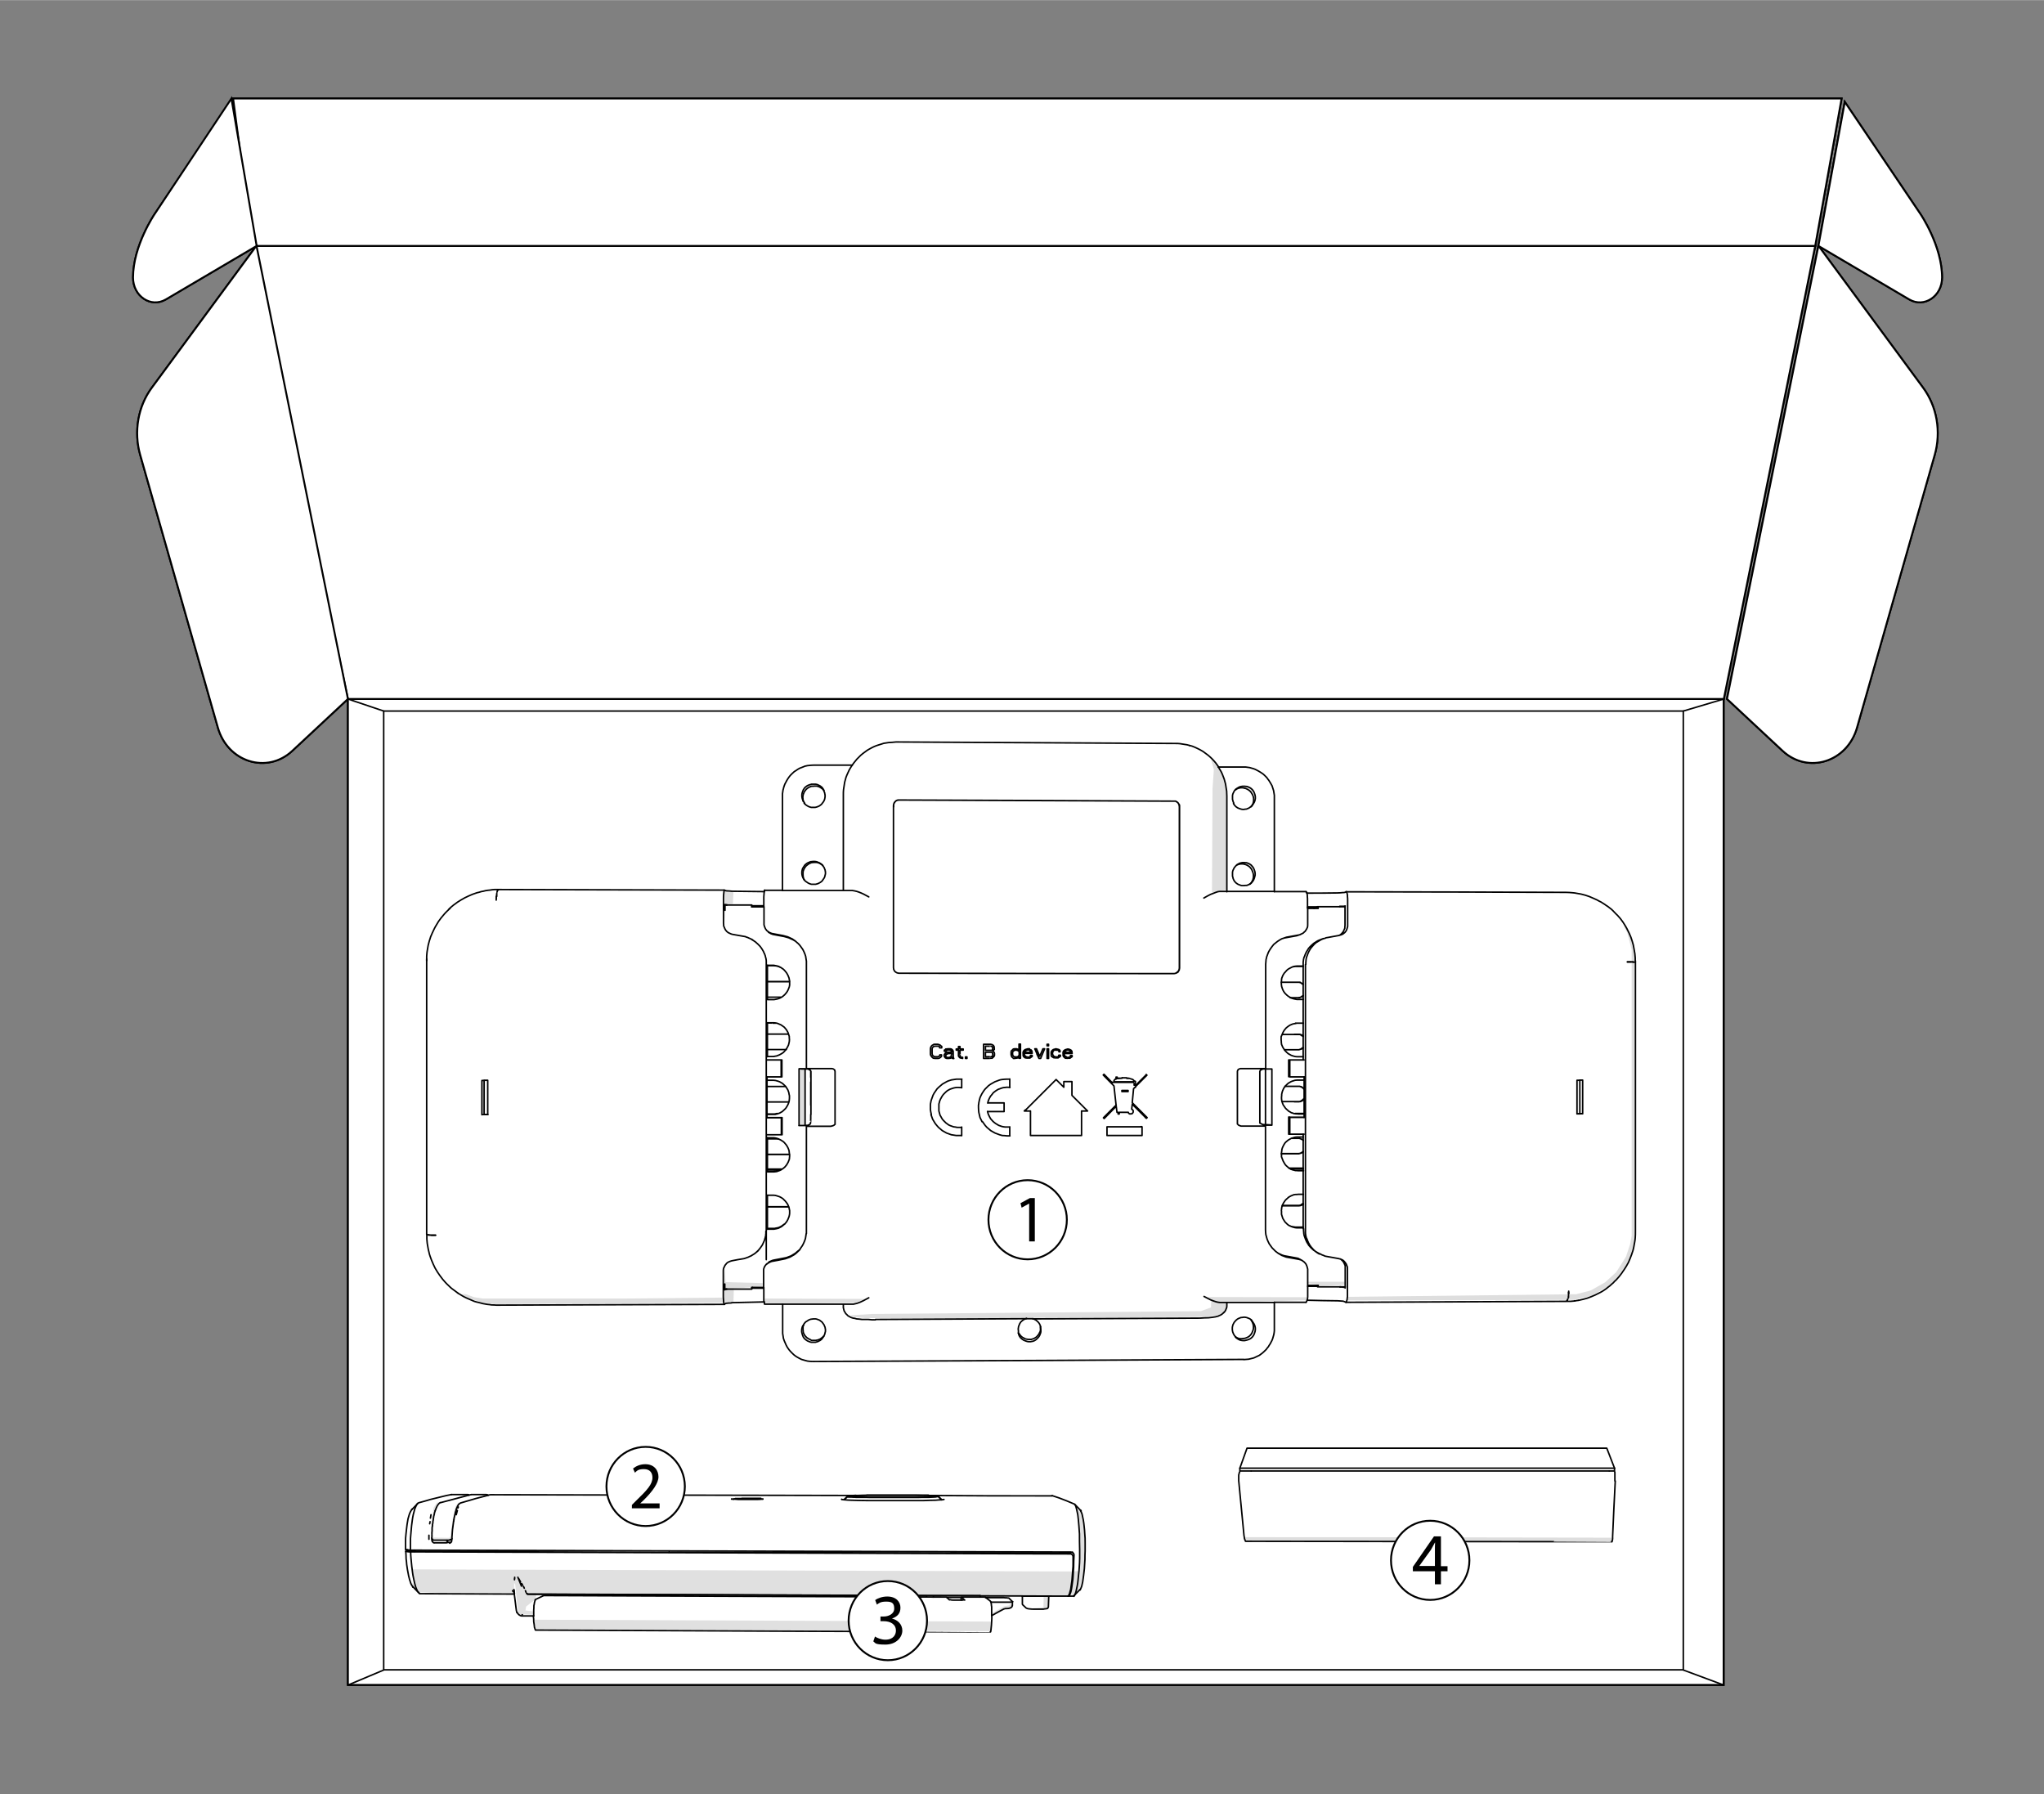 <?xml version="1.0" encoding="UTF-8"?>
<svg xmlns="http://www.w3.org/2000/svg" id="Layer_1" width="382.6mm" height="335.8mm" version="1.1" viewBox="0 0 1084.6 951.8">
  <rect x="0" y="0" width="1084.6" height="951.8" fill="#808080" stroke="none"/>
  <!-- Generator: Adobe Illustrator 29.3.1, SVG Export Plug-In . SVG Version: 2.1.0 Build 151)  -->
  <defs>
    <style>
      .st0, .st1, .st2, .st3, .st4, .st5, .st6 {
        stroke: #000;
      }

      .st0, .st1, .st3, .st4 {
        fill: none;
      }

      .st0, .st2, .st3, .st5, .st6 {
        stroke-miterlimit: 10;
      }

      .st1, .st3, .st6 {
        stroke-width: .8px;
      }

      .st1, .st4 {
        stroke-linecap: round;
        stroke-linejoin: round;
      }

      .st2, .st7, .st5, .st8, .st6 {
        fill: #fff;
      }

      .st2, .st8, .st9, .st10 {
        fill-rule: evenodd;
      }

      .st4 {
        stroke-width: .8px;
      }

      .st9 {
        fill: #e0e0e0;
      }

      .st10 {
        fill: #dedede;
      }
    </style>
  </defs>
  <g id="Box">
    <rect class="st5" x="184.6" y="370.8" width="730" height="523.1"/>
    <rect class="st5" x="184.6" y="370.8" width="730" height="523.1"/>
    <polygon class="st2" points="914.7 370.8 184.6 370.8 134 130.4 963.2 130.4 914.7 370.8"/>
    <path class="st2" d="M184.6,370.8l-29.5,27.5c-13.4,12.5-34.3,6-39.5-12.4l-41.2-144.6c-3.5-12.3-1.2-25.7,6.2-35.7l55.5-75.3,48.5,240.4h0Z"/>
    <polygon class="st2" points="963.2 130.4 134 130.4 123.7 52.2 977.2 52.2 963.2 130.4"/>
    <path class="st2" d="M136.2,130.4l-48.2,28.4c-8,4.7-17.4-1.8-17.4-11.6,0-16.8,11.4-33.6,11.4-33.6l40.2-59.6,14,76.4h0Z"/>
    <path class="st2" d="M916.4,370.8l29.5,27.5c13.4,12.5,34.3,6,39.5-12.4l41.2-144.6c3.5-12.3,1.2-25.7-6.2-35.7l-55.5-75.3-48.5,240.4h0Z"/>
    <path class="st2" d="M964.9,130.4l48.2,28.4c8,4.7,17.4-1.8,17.4-11.6,0-16.8-11.4-33.6-11.4-33.6l-40.2-59.6-14,76.4h0Z"/>
    <polygon class="st2" points="914.7 370.8 184.6 370.8 134 130.4 963.2 130.4 914.7 370.8"/>
    <path class="st2" d="M184.6,370.8l-29.5,27.5c-13.4,12.5-34.3,6-39.5-12.4l-41.2-144.6c-3.5-12.3-1.2-25.7,6.2-35.7l55.5-75.3,48.5,240.4h0Z"/>
    <polygon class="st2" points="963.2 130.4 134 130.4 123.7 52.2 977.2 52.2 963.2 130.4"/>
    <path class="st2" d="M136.2,130.4l-48.2,28.4c-8,4.7-17.4-1.8-17.4-11.6,0-16.8,11.4-33.6,11.4-33.6l40.8-61.4,13.4,78.3Z"/>
    <path class="st2" d="M916.4,370.8l29.5,27.5c13.4,12.5,34.3,6,39.5-12.4l41.2-144.6c3.5-12.3,1.2-25.7-6.2-35.7l-55.5-75.3-48.5,240.4h0Z"/>
    <path class="st2" d="M964.9,130.4l48.2,28.4c8,4.7,17.4-1.8,17.4-11.6,0-16.8-11.4-33.6-11.4-33.6l-40.2-59.6-14,76.4h0Z"/>
    <g>
      <rect class="st6" x="203.6" y="377.2" width="689.6" height="508.7"/>
      <line class="st3" x1="184.6" y1="370.8" x2="203.6" y2="377.2"/>
      <line class="st3" x1="914.7" y1="370.8" x2="893.2" y2="377.2"/>
      <line class="st3" x1="203.6" y1="886" x2="184.6" y2="894"/>
      <line class="st3" x1="893.2" y1="886" x2="914.7" y2="894"/>
    </g>
  </g>
  <g>
    <ellipse class="st0" cx="545.3" cy="647.1" rx="20.8" ry="21"/>
    <path d="M546.1,638.5h0l-4,2.2-.6-2.4,5-2.7h2.6v23h-3v-20.1h0,0Z"/>
  </g>
  <polygon class="st8" points="627 394.1 630.7 394.8 637.4 397.8 642.3 401.4 644.1 408.3 643.4 418.2 643.1 473.5 650.9 472 650.8 418 649.3 412.1 646.8 406.6 663.6 406.8 667.3 408.3 670.3 410.5 674.7 415.8 676.2 421.7 676.7 472 694.6 473.3 835.9 473.2 841.8 474.7 851.6 479.2 858.4 485 861.7 490.1 861.9 491.9 863.5 494.9 865.8 503.8 865.8 655.6 865 660 862.8 666.7 857.6 674.9 851.7 680.3 844.1 684.6 836.4 686.6 715.5 688 714.5 689.9 693.9 689.3 693.4 688.2 640.8 688.1 642.7 689.5 642.6 693.6 637.2 695.6 462.6 697.1 451.4 697.8 452.2 698.6 459.1 699.3 543.7 699.2 541.7 700.8 540.4 703.3 540.4 706.8 541.2 708.2 543.4 709.8 548.4 709.8 550.8 707.8 551.6 706.3 551.6 702.3 548.9 699.2 640.1 698.6 646.2 697.8 649.1 696.3 650.9 693.6 651.3 691.1 676.5 690.3 676.2 705.5 674.4 711.9 669.6 717.6 664.1 720.3 603.6 721 430 721.7 424 720.1 418.1 714.9 415.8 709.8 415.3 691.7 453.7 691.2 459.1 689.1 405.9 688.9 405.3 690.1 389.2 690.7 389.4 683.6 404.7 682.4 404.7 680.7 385 680.2 384.5 671.6 383.7 688.4 331.3 688.9 256.1 688.9 251.6 688.2 247.2 686.6 245.2 686.5 238.3 682.1 232.3 674.6 228.5 666.5 227 660.5 227 502.5 229 495.6 232.2 489.1 237.5 482.5 244.2 477.2 254.6 472.6 259.6 471.7 384.7 472 384.3 472.4 384.5 491.4 385 479.9 388.9 479.5 389.2 472.4 405.3 472.6 405.9 471.8 415.1 471.2 415.8 417.5 418.4 411.9 424 407.1 430.5 405.3 452.3 405.6 459.1 398.2 467.8 394.1 471.5 393.4 627 394.1"/>
  <polygon class="st8" points="435.3 417 437.5 419.5 437.5 424.2 435.6 426.2 432.7 427.8 430.7 427.8 427.7 426.2 426.2 424 425.8 421.5 426.5 419.2 429 417.3 433.2 416.2 435.3 417"/>
  <polygon class="st10" points="646.8 406.6 649.3 412.1 650.8 418 650.9 472 643.1 473.5 643.4 418.2 644.1 408.3 642.3 401.4 642.7 401.5 646.8 406.6"/>
  <polygon class="st10" points="435.3 417 433.2 416.2 435.1 416.5 435.3 417"/>
  <polygon class="st10" points="665.1 419.4 664.4 420.7 662.8 418.7 661.3 418 657.1 417.6 662.8 417.2 665.1 419.4"/>
  <polygon class="st10" points="433.2 416.2 429 417.3 426.5 419.2 427.4 417.1 429.7 415.8 433.2 416.2"/>
  <polygon class="st10" points="433.9 457.2 429.5 457.3 429.7 456.8 433.9 457.2"/>
  <polygon class="st10" points="665.1 459.8 664.6 461.2 661.3 458.3 657.8 457.8 662.1 457.5 665.1 459.8"/>
  <polygon class="st10" points="426.6 460.3 427.3 458.1 429.5 457.3 426.6 460.3"/>
  <polygon class="st10" points="863.6 492.6 867.3 503 867.3 659.3 865.8 665.2 862.8 671.2 857.6 678.7 853.2 682.5 844.1 687.6 834.9 689.6 714.5 689.9 715.5 688 836.4 686.6 844.1 684.6 851.7 680.3 857.6 674.9 862.8 666.7 865 660 865.8 655.6 865.8 503.8 863.5 494.9 861.9 491.9 861.7 490.1 863.6 492.6"/>
  <polygon class="st10" points="388.9 479.5 385 479.9 384.5 491.4 384.3 472.4 384.7 472 389.2 472.4 388.9 479.5"/>
  <polygon class="st10" points="257.1 590.8 255.9 590.7 255.9 573.1 257.1 573 257.1 590.8"/>
  <polygon class="st8" points="668.8 567.5 668 595.1 656.6 595.9 656.8 567.5 658 566.4 670.2 566.5 668.8 567.5"/>
  <polygon class="st10" points="427.5 567.2 427 596.6 424.5 596.6 424.5 566.5 441.2 566.5 427.5 567.2"/>
  <polygon class="st10" points="385 680.2 404.7 680.7 404.7 682.4 389.4 683.6 389.2 690.7 385 691.1 262.8 691.9 256.1 691.2 247.1 688.2 245.2 686.5 247.2 686.6 251.6 688.2 256.1 688.9 331.3 688.9 383.7 688.4 384.5 671.6 385 680.2"/>
  <polygon class="st10" points="693.7 680.8 693.7 680 713.6 680 713.6 681.6 701.4 682.2 699.2 682.1 699.2 681.4 693.7 680.8"/>
  <polygon class="st10" points="640.8 688.1 693.4 688.2 693.9 689.3 693.4 689.8 676.5 690.3 651.3 691.1 650.9 693.6 649.1 696.3 646.2 697.8 640.1 698.6 548.9 699.2 543.7 699.2 459.1 699.3 452.2 698.6 451.4 697.8 462.6 697.1 637.2 695.6 642.6 693.6 642.7 689.5 640.8 688.1"/>
  <polygon class="st10" points="459.1 689.1 453.7 691.2 415.3 691.7 405.9 691.4 405.3 690.1 405.9 688.9 459.1 689.1"/>
  <polygon class="st10" points="429.5 710.5 427.8 710.6 427 709.7 426.5 708 429.5 710.5"/>
  <polygon class="st8" points="662.8 418.7 664.4 420.7 665.1 425 664.3 426.4 661.8 428.5 658.3 428.5 655.4 426.9 654.5 425.5 654.6 419.7 657.1 417.6 661.3 418 662.8 418.7"/>
  <polygon class="st8" points="436 458.3 437.5 460.5 437.5 465.3 434.9 467.9 428.5 467.9 426.2 465.1 426.2 461.5 426.6 460.3 429.5 457.3 433.9 457.2 436 458.3"/>
  <polygon class="st8" points="664.6 461.2 665.1 465.2 662.6 468.8 656.9 468.7 654.5 465.8 654.5 460.8 656.5 458.3 657.8 457.8 661.3 458.3 664.6 461.2"/>
  <rect class="st7" x="837.2" y="572.3" width=".9" height="17.7"/>
  <polygon class="st8" points="258.4 590.7 257.1 590.8 257.1 573 258.4 573.1 258.4 590.7"/>
  <polygon class="st8" points="662.8 699.3 665.1 702.3 665.1 704.8 663.6 707.8 661.8 709.1 656.1 709 654.6 707.5 654.5 701.8 655.8 700.1 658.8 698.5 661.3 698.5 662.8 699.3"/>
  <polygon class="st8" points="551.6 702.3 551.6 706.3 550.8 707.8 548.4 709.8 543.4 709.8 541.2 708.2 540.4 706.8 540.4 703.3 541.7 700.8 543.7 699.2 548.9 699.2 551.6 702.3"/>
  <polygon class="st8" points="434.4 700.1 437.5 703 437.5 707.8 436.4 709 433.5 710.6 429.5 710.5 426.5 708 425.8 705.8 426.2 703.3 429 700.1 432.2 699.3 434.4 700.1"/>
  <path class="st1" d="M691.5,562.3v-50.3c0-.4,0-.8,0-1.2,0-.4,0-.8.1-1.1,0-.4.1-.8.2-1.2,0-.4.2-.8.4-1.1.1-.4.3-.8.4-1.1.2-.5.3-.5.5-1.1.2-.3.4-.7.6-1s.5-.7.6-1c.3-.3.5-.6.8-.9.3-.3.6-.6.9-.9.3-.2.6-.5.9-.8.3-.2.6-.5.9-.6.3-.2.6-.4.9-.6.6-.3.6-.4,1.2-.6.8-.3,1.5-.6,2.3-.9M702.5,497.9c-.4.1-.8.3-1.1.4-.3.2-.7.4-1.1.6-.3.2-.7.4-1,.6-.3.2-.7.4-1,.6-.3.3-.6.5-.9.8-.3.3-.5.6-.8.9-.3.3-.5.6-.8.9l-.7,1c-.2.4-.4.7-.6,1.1-.1.3-.3.7-.5,1.1l-.4,1.1c-.1.4-.3.8-.4,1.1,0,.4-.2.8-.2,1.2,0,.4,0,.8-.1,1.1,0,.4,0,.8,0,1.2M692.7,511.7v140.8c0,.4,0,.8,0,1.2,0,.4,0,.8.1,1.2,0,.4.1.8.2,1.1,0,.4.2.8.4,1.1s.3.8.4,1.1c.2.4.4.7.5,1.1.2.4.5.7.6,1.1l.7,1c.2.3.5.6.8.9.2.3.5.6.8.9.3.2.6.5.9.8.3.2.7.5,1,.7.3.2.7.4,1,.6M700.3,665.2c-.8-.4-1.5-.9-2.3-1.3-.3-.2-.6-.5-.9-.6-.3-.3-.6-.5-.9-.8-.3-.3-.6-.6-.9-.9-.2-.3-.5-.6-.8-.9-.2-.3-.4-.7-.6-1-.2-.3-.5-.7-.6-1-.2-.6-.3-.6-.5-1.1-.1-.3-.3-.7-.4-1.1-.1-.4-.3-.8-.4-1.1,0-.4-.2-.8-.2-1.2,0-.4,0-.8-.1-1.1,0-.4,0-.8,0-1.2M714.3,690.8c0,0,.1-.2.2-.3,0-.3.2-.7.3-1,0-.5.1-1,.2-1.6,0-.7,0-1.3,0-1.9v-13c0-.3,0-.7-.1-1-.2-.4-.4-.9-.5-1.3-.2-.3-.4-.6-.6-.9-.2-.2-.4-.5-.6-.7-.2-.2-.5-.4-.7-.6-.4-.2-.9-.4-1.3-.6-.5-.1-.5,0-.9-.2-3.3-.6-3.3-.6-6.7-1.2-.4,0-.8-.2-1.1-.4-.4-.1-.8-.3-1.1-.4-.3-.2-.7-.4-1.1-.6M702.5,497.9c.4,0,.8-.2,1.1-.4.4,0,.8-.2,1.2-.2,1.8-.3,3.6-.7,5.5-1,.4-.1.9-.3,1.4-.4.3-.1.6-.3.9-.4.3-.3.7-.6,1.1-.9.2-.3.4-.5.6-.8.1-.3.3-.6.4-.9.1-.4.3-.9.4-1.4,0-.3,0-.7,0-1v-13c0-.6,0-1.2-.1-1.9,0-.4,0-.8-.1-1.2,0-.3-.2-.7-.3-1.1,0,0-.2-.2-.2-.3M711,682.7c.6,0,1.2.1,1.9.2.1,0,.3,0,.4.1.1,0,.3.1.4.2M713.8,683.3v-10.4c0-.3,0-.7,0-1,0-.4,0-.5-.2-.9-.2-.4-.4-.9-.6-1.3-.2-.2-.4-.5-.6-.8-.3-.3-.7-.6-1-.9M710.5,496.3c.2-.1.5-.3.7-.4.2-.2.5-.4.7-.6.3-.4.6-.7.9-1.1.1-.3.3-.6.4-.9.1-.3.3-.6.4-.9,0-.5,0-.9.1-1.4v-10.4M691.5,651.9v-50.2M693.9,682.4h4.8M692,571.3v21.5M693.9,481.1h4.9M714.2,690.9h.1M714.3,473.1h-.1M713.8,480.6l-.8.2h-2.1M831.7,689.7l.2-.6M831.5,690h0M832.4,685v.8M832.4,686.2v-.2M835.5,690.1h0M838.3,590.8h1c0,0-.9,0-.9,0h1.4c0,.1-3,.1-3,.1h0M839.8,590.9v-17.9h-1.5M863.9,510.3h-.4M864.1,510.3h.1M864.2,510.3h0M864.5,510.3h.1M866.8,510.4h-.2M865,510.3h-.1M865.2,510.3h.1M865.5,510.3h0M866.1,510.3h0"/>
  <path class="st4" d="M714.2,690.9c-.3-.1-.6-.3-.9-.4-.2,0-.4-.2-.6-.2-.9,0-1.9-.2-2.9-.2-5.4,0-10.7-.2-16.1-.3M693.5,473.8c5.4,0,10.8,0,16.2-.1,1,0,2-.1,2.9-.2.2,0,.4,0,.6,0l1-.3M714.2,473.1c38.9,0,77.8.2,116.7.3,1.2,0,2.3.1,3.5.2.8,0,1.5.2,2.2.3l2.3.4c.8.2,1.5.4,2.3.6.7.2,1.4.5,2.1.7.7.3,1.4.6,2.1.9.7.3,1.3.6,2,.9.7.4,1.4.8,2.1,1.1.7.4,1.3.8,1.9,1.2.6.4,1.2.9,1.9,1.3.6.5,1.2.9,1.8,1.4.5.5,1.1,1,1.6,1.6.5.5,1,1.1,1.6,1.6.5.6,1,1.1,1.5,1.7.4.6.9,1.2,1.4,1.9.4.7.8,1.3,1.2,1.9.4.7.8,1.3,1.1,2,.3.7.7,1.3,1,2,.3.7.6,1.4.9,2.1.2.7.5,1.4.7,2.1.2.7.4,1.4.6,2.1.1.8.3,1.5.4,2.2.1.8.3,1.5.4,2.3,0,.8.2,1.5.2,2.3,0,.5,0,.9,0,1.4M867.8,509.7v143.6c0,1.1,0,2.3-.1,3.4,0,.8-.2,1.5-.3,2.3-.1.7-.3,1.4-.4,2.2-.1.7-.3,1.4-.5,2.2-.2.7-.5,1.4-.7,2.1-.3.7-.5,1.4-.8,2.1-.3.7-.6,1.4-.9,2.1-.4.7-.7,1.3-1.1,2-.4.7-.8,1.3-1.2,1.9-.4.6-.9,1.2-1.3,1.9-.5.6-.9,1.2-1.4,1.8-.5.6-1,1.1-1.5,1.7-.6.5-1.1,1-1.6,1.6-.6.5-1.2,1-1.8,1.6-.6.4-1.2.9-1.8,1.4-.6.4-1.2.9-1.9,1.3-.7.4-1.3.8-2,1.1-.7.3-1.3.7-2,1-.7.3-1.4.6-2.1.9-.7.3-1.4.5-2.1.8-.7.2-1.4.4-2.2.6l-2.6.6c-.7,0-1.3.2-1.9.3-.8,0-1.5.2-2.3.2-.8,0-1.5,0-2.3,0M830.9,690.4h.2c0,0,0,0,0,0l.3-.2-.4.2h0l-116.9.5M698,481.5h-4.1M831.3,690.2l.3-.3v.2c-.1,0-.1,0-.1,0M832.3,687.7v.6c-.1,0,0-.9,0-.9v.3-1.4M832.3,687.7v-2.1M832.2,688.2v.3c0,0,0-.6,0-.6M831.7,689.7v.2c-.1,0,0-.2,0-.2M832.4,686.2v-.2M837.4,689.8h.4M835.5,690.1h0M836.8,588.8v2.1h1.5v-17.8h-1.5v15.7M864.2,510.3h-.2.5M863.8,510.3h-.2.5M864.3,510.3h.3-.2M863.9,510.3h.2M865.2,510.3h-.6M864.6,510.3h.3M865,510.3h.6M866.1,510.3h-.5,1c0,0-.4,0-.4,0h.2M866.8,510.4h.8c0,0,.1.1.1.1M865.3,510.3h.5-.5"/>
  <path class="st1" d="M436.7,709.5c-.2.3-.5.6-.6.9-.3.2-.6.5-.9.7-.5.2-.9.5-1.4.7-.3,0-.7.2-1.1.3-.3,0-.7,0-1.1,0-.3,0-.7,0-1.1,0-.3,0-.7-.2-1-.3-.3-.1-.7-.3-1-.4-.3-.2-.6-.4-.9-.6-.3-.2-.5-.5-.8-.7-.2-.3-.4-.6-.6-.9-.1-.3-.3-.7-.4-1-.1-.5-.3-1-.4-1.6v-1.1c0-.3.1-.7.2-1.1,0-.3.2-.7.4-1M426.7,466.7l-.6-1c-.1-.3-.3-.7-.4-1-.1-.5-.1-.6-.2-1.1v-1.1c0-.3.1-.7.2-1.1,0-.3.2-.7.4-1,.3-.4.6-.9.9-1.4.2-.2.5-.5.8-.7.3-.2.6-.5.9-.6.5-.2,1-.4,1.5-.6.3,0,.7,0,1.1-.1h1.1c.3,0,.7.1,1.1.2.5.2.9.4,1.4.6.3.2.6.4.9.6l.8.8M426.1,424.7c-.1-.3-.3-.7-.4-1,0-.4-.2-.7-.2-1.1v-1.1c0-.5.2-1,.4-1.6.1-.3.3-.7.4-1,.2-.3.5-.6.6-.9.2-.2.5-.5.8-.7.3-.2.6-.5.9-.6.3-.1.7-.3,1-.4.3,0,.7-.2,1-.3.4,0,.7,0,1.1,0s.7,0,1.1,0c.4,0,.7.2,1.1.3.5.2.9.5,1.4.7.3.2.6.5.9.7.2.3.4.6.6.9M552.1,703.9c0,.5.2,1,.2,1.6,0,.3,0,.7,0,1.1,0,.3-.2.7-.3,1-.1.3-.3.7-.4,1-.2.3-.4.6-.6.9-.4.4-.8.7-1.1,1.1-.3.2-.6.4-.9.6-.3.1-.7.3-1,.4-.4,0-.7.1-1.1.2h-1.1c-.5,0-1-.2-1.6-.4l-1-.4c-.3-.2-.6-.4-.9-.6-.2-.2-.5-.5-.8-.7-.2-.3-.4-.6-.6-.9-.1-.3-.3-.6-.4-.9M663.9,700.3c.2.2.5.5.7.8.3.4.6.9.9,1.4.2.4.2.5.4,1,0,.3.2.7.2,1v1.1c0,.5-.2,1-.4,1.6-.1.3-.3.7-.4,1-.2.3-.4.6-.6.9-.2.2-.5.5-.7.7-.3.2-.6.5-.9.6-.3.1-.7.3-1,.4-.5.1-1,.3-1.6.4-.3,0-.7,0-1.1,0-.5,0-1-.2-1.5-.3-.3-.1-.7-.3-1-.5-.3-.2-.6-.4-.9-.6M663.9,468.5c.2-.3.5-.5.7-.8.2-.3.5-.6.6-.9l.4-1c.1-.5.3-1,.4-1.5v-1.1c0-.5-.2-1-.4-1.6-.1-.3-.3-.7-.4-1-.2-.3-.4-.6-.6-.9-.2-.2-.5-.5-.7-.8-.3-.2-.6-.4-.9-.6-.5-.2-1-.5-1.5-.6-.3,0-.7,0-1.1-.1-.3,0-.7,0-1.1,0-.3,0-.7.2-1,.2-.3,0-.7.2-1,.4l-1,.6M663.8,427.9c.3-.2.5-.5.8-.8.3-.4.6-.9.9-1.4.2-.4.2-.5.4-1,0-.3.2-.7.2-1v-1.1c0-.5-.2-1-.4-1.6-.1-.3-.3-.7-.4-1-.2-.3-.4-.6-.6-.9-.2-.2-.5-.5-.7-.7-.3-.2-.6-.5-.9-.6-.5-.2-1-.5-1.5-.6-.3,0-.7,0-1.1-.1-.3,0-.7,0-1.1,0-.5,0-1,.2-1.5.3-.3.1-.7.3-1,.5-.3.2-.6.4-.9.6M680.4,639.5h8.6c.2,0,.5,0,.7-.1.3,0,.4,0,.6-.2.4-.3.8-.5,1.1-.8M680.4,639.7c3,0,6,0,8.9,0,.3,0,.7-.1,1.1-.2.4-.2.8-.5,1.2-.7M691.5,610.8c-.4.3-.8.6-1.1.9-.3,0-.4,0-.6.2-.2,0-.5,0-.7.1h-9.1M691.5,611.1c-.4.3-.8.5-1.2.7-.4,0-.7.2-1.1.3h-9.3M680.3,584.4h6.5c.9,0,1.8,0,2.6,0,.2,0,.5-.1.6-.2.2,0,.5-.2.6-.3.2-.1.5-.3.6-.4.2-.2.4-.4.6-.6M691.5,549.9c-.4-.3-.8-.5-1.1-.8-.3-.1-.4-.1-.6-.3-.2,0-.5,0-.7,0-2.8,0-5.7,0-8.6,0M679.9,521.1h9.1c.2,0,.5,0,.7.1.3.1.4.1.6.2.4.3.8.6,1.1.9M679.9,521.1h10c.2.2.5.3.6.4.3.2.6.4.9.6M686.8,548.7c.9,0,1.9,0,2.8,0,.3,0,.7.2,1,.3.3.2.6.4.9.6M691.5,528.1c-.4.3-.8.5-1.1.8-.3.1-.7.3-1,.4h-4.8M692,583.1c-.3.3-.7.6-1,.9-.3.1-.7.3-1,.4-.2,0-.5,0-.7.1h-2.5M692,577.9c-.2-.2-.5-.5-.6-.7-.2-.1-.4-.3-.6-.4-.2,0-.4-.2-.6-.3-.2,0-.5-.2-.8-.2M689.3,576.3c.2,0,.5,0,.7.1.2,0,.5.1.6.2.2,0,.5.2.6.4.2.2.5.4.7.6M418.4,640.3h-11.2M407.2,640.2h11.1M407.2,620.2h7.4M407.2,620.6h6.6M407.2,612.5h11.6M407.2,612.4h11.6M407.2,604.2h5.9M418.5,584.6h-11.5M416.9,576.4h-9.8M407.2,556.8h10M418.3,548.6h-11.1M407.2,529h7M418.8,520.8h-11.6M418.8,520.7h-11.6M426.3,703v.3M426.3,425.2v-.3M437.1,708.8v.2M437.1,419.3v-.2M540.5,707.5h0M655.9,709.5l-.4-.3M655.9,418.7l-.3.2M663.5,468.8l-.3.2M686.8,556.9h2.5c0,0-7.7,0-7.7,0M691.5,619.7h-7.4M681.9,576.3h7.3-.6M684.8,620.1h6.8M685.6,603.9h3.9c0,0,1.2.5,1.2.5l.9.6M691.5,604.9l-.9-.6-1-.4M691.5,555.9l-.9.6-1.4.4,1.1-.4,1.1-.8M689.6,529.2l1-.3.9-.6"/>
  <path class="st4" d="M676.2,690.9v15.1c0,.7-.2,1.4-.3,2.1-.2.7-.4,1.4-.6,2.1-.1.3-.3.7-.4,1-.3.6-.6,1.1-.9,1.7-.3.5-.7,1-1,1.6-.4.5-.8.9-1.1,1.4-.7.7-1.3,1.3-2,1.9-.6.4-1.1.8-1.6,1.2-.7.3-1.4.7-2.1,1-.4.2-.8.4-1.2.5-.8.2-1.6.4-2.5.6-.9,0-1.7.2-2.6.2M660,721.2c-76.1.4-152.2.8-228.3,1.1-.7,0-1.4,0-2.2-.1-1-.1-1.1-.1-2.1-.4-.7-.2-1.4-.4-2.1-.6-1.3-.6-1.3-.7-2.6-1.4-.5-.3-1-.7-1.5-1.1-.7-.6-1.3-1.3-1.9-1.9-.4-.5-.8-.9-1.1-1.4-.6-.9-.6-.9-1.1-1.9-.3-.8-.7-1.5-1-2.3-.1-.4-.3-.8-.4-1.2-.1-.9-.3-1.7-.4-2.6,0-5.2,0-10.3,0-15.5M452.2,405.9c-6.8,0-13.7,0-20.6,0-.9,0-1.7.1-2.6.2-.4,0-.8.1-1.2.2-.4,0-.9.2-1.3.4-.8.3-1.5.6-2.3.9-.3.2-.7.4-1,.6-.6.4-1.1.8-1.7,1.1-.7.6-1.3,1.2-2,1.9-.4.5-.8.9-1.1,1.4-.3.5-.7,1-1,1.6-.3.6-.6,1.1-.9,1.7-.3.7-.5,1.3-.7,2,0,.4-.2.7-.3,1.1l-.3,2.1c0,25.6,0,25.7,0,51.3M426.8,708.1c-.4-.7-.4-.8-.6-1.5,0-.4,0-.7-.1-1.1,0-.4,0-.7,0-1.1,0-.4,0-.7.1-1.1.1-.3.3-.6.4-.9l.7-.9c.3-.2.6-.5.9-.6.3-.2.6-.4.9-.6.3-.1.7-.3,1-.4.5,0,1-.2,1.6-.2.4,0,.7,0,1.1,0,.4,0,.7.2,1.1.3l1,.4c.4.3.9.7,1.3,1,.3.4.3.4.6.8.2.3.4.6.6.9,0,.3.2.7.4,1,0,.4.1.7.2,1.1v1.1c-.1.5-.3,1-.4,1.6-.1.3-.3.5-.4.8-.1.2-.3.4-.5.5-.4.4-.4.4-.8.7-.3.2-.6.4-.9.6-.4.1-.7.3-1.1.4-.4,0-.7.2-1.1.2h-2.2c-.5-.4-1-.6-1.5-.8-.3-.2-.6-.4-.9-.6-.3-.2-.5-.5-.8-.8-.4-.4-.4-.4-.6-.9M426.2,465.4c0-.3,0-.7-.1-1.1,0-.3,0-.7,0-1.1,0-.3,0-.7.1-1.1.1-.3.3-.7.4-1,.1-.3.3-.6.5-.9.2-.3.5-.6.7-.9.3-.2.6-.5.9-.7.3-.2.6-.4.9-.6.3,0,.7-.2,1-.4.4,0,.8,0,1.1-.1h1.1c.3,0,.7,0,1.1.1.3.1.7.3,1.1.4.4.3.9.6,1.4.9.1.2.3.4.4.6.2.3.4.6.6.9,0,.3.2.7.4,1,0,.3.1.7.2,1.1v1.1c-.1.5-.3,1-.4,1.6-.1.3-.3.6-.5.9-.3.4-.6.9-.9,1.3l-.9.7c-.5.2-.5.3-.9.5-.5.2-1,.4-1.6.5-.3,0-.7,0-1.1,0s-.7,0-1.1,0c-.3,0-.7-.2-1-.3-.3-.1-.7-.3-1-.5-.4-.3-.9-.6-1.3-.9-.3-.4-.4-.4-.6-.8M426.3,425.2c0-.3-.2-.6-.2-.9,0-.4,0-.7-.1-1.1,0-.4,0-.7.1-1.1,0-.4.1-.7.3-1.1.1-.3.3-.7.4-1,.3-.4.7-.9,1-1.3.3-.2.6-.5.9-.7.3-.2.6-.4.9-.5s.7-.3,1-.4c.6,0,1.1,0,1.6-.1.4,0,.7,0,1.1,0,.4,0,.7.2,1.1.3.3.1.7.3,1,.5.3.2.6.4.9.6.3.3.6.6.9.9M437.1,419.3c.1.4.3.9.5,1.3,0,.3.1.7.2,1.1v1.1c0,.3-.2.7-.2,1.1-.1.3-.3.7-.4,1-.2.3-.4.6-.6.9-.2.2-.5.5-.6.8-.3.2-.6.5-.9.7-.3.2-.6.4-.9.5-.5.2-1,.4-1.6.5-.3,0-.7,0-1.1,0-.3,0-.7,0-1.1,0l-1-.3c-.3-.1-.7-.3-1-.5-.3-.2-.6-.4-.9-.6-.3-.3-.5-.5-.8-.8M548.1,699.6c.2,0,.5.2.8.3.3.2.6.4.9.5.2.2.5.5.8.7.2.3.5.5.7.8.2.3.4.6.5.9.1.3.3.7.4,1M552.1,703.8c0,.6,0,1.1,0,1.7,0,.3-.1.7-.2,1-.2.3-.4.7-.5,1-.3.4-.3.5-.6.9-.2.2-.5.5-.7.8-.4.3-.5.3-.9.6-.3.2-.7.4-1,.5-.3,0-.7.2-1,.3-.3,0-.7,0-1.1,0-.5,0-1.1-.1-1.6-.2-.3,0-.7-.2-1-.4-.3-.2-.7-.4-1-.5-.2-.2-.5-.5-.8-.7-.2-.3-.5-.6-.7-.9-.2-.3-.4-.6-.6-.9,0-.2,0-.4,0-.6,0-.3,0-.7-.1-1.1,0-.3,0-.7.1-1,0-.4.1-.7.3-1.1.1-.3.3-.7.4-1,.2-.3.4-.6.6-.9.3-.2.5-.5.8-.7.3-.2.6-.5.9-.6.4-.2.9-.4,1.3-.6M676.2,473v-51.1c-.1-.9-.3-1.7-.4-2.5-.4-1.3-.4-1.3-.8-2.5-.2-.4-.4-.8-.6-1.1-.4-.6-.7-1.2-1.1-1.8-.4-.5-.8-1-1.1-1.5-.4-.4-.9-.9-1.3-1.3-.4-.4-.9-.8-1.4-1.1-.5-.3-1-.7-1.6-1-.6-.3-1.1-.6-1.7-.9l-1-.4c-.7-.2-1.4-.4-2.1-.6l-2.1-.3c-4.8,0-9.7,0-14.6,0M654.5,707.6c-.1-.3-.3-.7-.4-1,0-.4-.2-.7-.2-1.1v-1.1c0-.3.1-.7.2-1.1,0-.3.2-.7.4-1,.1-.3.3-.6.5-.9.2-.3.5-.5.7-.8.2-.2.5-.5.8-.7.3-.2.6-.4.9-.5.3-.1.7-.3,1-.4.5,0,1-.1,1.6-.2.3,0,.7,0,1.1.1.3,0,.7.2,1,.3.3.1.7.3,1,.4.3.2.6.4.9.6M663.9,700.3c.2.3.4.7.6,1.1.1.3.3.7.4,1,0,.4.2.7.2,1.1v1.1c0,.4-.1.7-.2,1.1-.2.5-.4,1-.6,1.5-.2.3-.4.6-.6.9-.2.2-.5.5-.7.7-.3.2-.6.5-.9.6-.5.2-1,.5-1.5.6-.5,0-1,.2-1.6.2-.6,0-.6,0-1.1,0-.4,0-.7-.2-1.1-.3-.4-.2-.8-.4-1.2-.6M654.3,465.9c0-.3-.2-.7-.3-1.1,0-.3,0-.7,0-1s0-.7,0-1.1c0-.4.2-.7.3-1.1.2-.5.5-.9.7-1.4.2-.2.5-.5.7-.8.2-.2.5-.5.7-.6M656.4,458.8c.3,0,.6-.2.9-.3.4,0,.7-.2,1.1-.2h1.1c.8.1.8.2,1.6.4.3.1.7.3,1,.5.3.2.6.4.9.6.2.3.5.5.7.8.2.3.5.6.6.9.2.5.4,1,.6,1.5,0,.3.2.7.2,1.1v1.1c0,.3-.1.7-.2,1.1,0,.3-.2.7-.4,1-.2.4-.2.5-.5.9-.4.4-.4.4-.8.9M663.2,469c-.2,0-.4.2-.6.3-.3.1-.7.3-1,.4-.5,0-1,0-1.6.1-.3,0-.7,0-1.1,0-.3,0-.7-.2-1-.3-.3-.1-.7-.3-1-.4-.3-.2-.6-.4-.9-.6l-.7-.7c-.2-.3-.5-.6-.6-.9-.1-.3-.3-.6-.4-.9M654.7,426.1c-.1-.3-.3-.6-.4-.9,0-.3-.2-.7-.3-1.1,0-.3,0-.7,0-1s0-.7,0-1.1c0-.4.2-.7.3-1.1.2-.5.5-.9.7-1.4.2-.2.4-.5.6-.7M655.6,418.9c.2,0,.5-.2.7-.4.3-.1.7-.3,1-.4.4,0,.7-.2,1.1-.2h1.1c.5.1,1,.3,1.6.4.5.2.5.3,1,.5.3.2.6.4.9.6.2.2.5.5.7.7l.9,1.4c.1.3.3.7.4,1,0,.3.2.7.2,1.1v1.1c0,.3-.1.7-.2,1.1,0,.3-.2.7-.4,1-.2.4-.4.7-.6,1.1M663.8,427.9c-.4.3-.9.6-1.3.9-.3,0-.7.2-1,.4-.5,0-1,.1-1.6.2-.3,0-.7,0-1.1-.1l-1-.3c-.3-.1-.7-.3-1-.4-.3-.2-.6-.4-.9-.6l-.7-.7c-.2-.3-.5-.7-.7-1M426.1,703.4h0M426.7,466.7l-.5-1.3M427,426.1l-.6-.9M426.1,424.7h0M437,709l-.3.4M437,419.1l-.3-.4M540.5,707.6h0M540.3,707.1v.2M655.6,709.2l-.6-.7-.5-.9M656.1,709.7h-.1M656.1,418.5l-.2.2M663.9,468.5l-.4.3M689.6,603.9h-.1M689.6,529.2h-.2"/>
  <path class="st1" d="M405.2,683c0-2.8,0-5.5,0-8.3,0-.5,0-.6,0-1.1,0-.3.1-.6.2-.9.2-.4.2-.5.4-.9.2-.3.4-.5.6-.8.2-.2.4-.5.6-.6M408.1,494.7l1.1.7c.3,0,.6.2.9.3,1.9.4,3.9.7,5.9,1.1.9.2,1.7.5,2.5.7,1.2.5,1.2.6,2.4,1.1.3.2.7.4,1,.6M422,499.2c-.5-.3-1-.7-1.6-1.1-.8-.4-1.6-.7-2.4-1.1-.9-.2-1.7-.5-2.6-.7-3-.6-3-.5-5.9-1.1-.5-.2-.9-.4-1.4-.6-.4-.3-.8-.6-1.2-.9-.2-.2-.4-.5-.6-.8-.1-.2-.3-.5-.4-.8-.2-.5-.4-1-.5-1.5,0-.3,0-.7,0-1,0-2.9,0-5.8,0-8.6M407.2,670.4c.3-.2.6-.5.9-.6.5-.2.9-.5,1.4-.6,3.6-.7,3.6-.6,7.2-1.4.9-.3,1.7-.6,2.5-.9.8-.4,1.5-.9,2.3-1.3.4-.3.7-.6,1.1-.9.6-.6,1.2-1.1,1.8-1.7M424.3,663c-.8.6-1.5,1.2-2.3,1.9-1.1.7-1.1.7-2.3,1.4-1.2.4-1.2.5-2.4.9-3.3.7-3.3.6-6.7,1.3-.3,0-.7.2-1,.3-.4.2-.9.4-1.4.6-.3.3-.7.7-1.1,1.1M407.2,652.1h3.4l1.6-.3c.2,0,.5-.2.8-.2.5-.2.9-.5,1.4-.7.2-.1.4-.3.6-.4.4-.3.8-.7,1.2-1M416.2,649.4c-.5.4-1,.7-1.5,1.1-.5.2-.9.5-1.4.7-.2,0-.5.1-.7.2-.5,0-1,.2-1.6.3-1.2,0-2.5,0-3.8,0M407.2,634.1c1.1,0,2.3,0,3.4,0,.5,0,1,.1,1.6.3s1,.3,1.5.5c.5.2.9.5,1.4.8.2.1.5.3.6.5.4.4.8.8,1.1,1.1.3.4.6.8.9,1.2.1.2.3.5.4.7.2.5.4,1,.6,1.5,0,.5.2,1,.3,1.5v1.6c0,.5-.2,1-.3,1.6-.2.5-.4,1-.6,1.5-.2.5-.5.9-.8,1.4-.3.4-.7.8-1,1.2M407.2,603.6h3.4c.5,0,1,.2,1.6.3.5.2,1,.4,1.5.6.5.2.9.5,1.4.8.2.1.5.3.6.4.2.2.4.4.6.6.3.4.7.8,1,1.2.3.4.5.9.8,1.4.3.8.4.8.6,1.6.1,1.1.1,1.1.3,2.2,0,.8,0,.8-.1,1.6,0,.3,0,.5-.1.8-.2.5-.4,1-.6,1.5-.2.4-.5.9-.8,1.4-.3.4-.7.8-1,1.2-.2.1-.4.3-.6.5-.4.3-.9.6-1.3.9-.5.2-.9.5-1.4.6-.3,0-.5.2-.8.3-.5,0-1,.2-1.6.2-1.1,0-2.3,0-3.4,0M414.4,620.4c-.4.1-.7.3-1.1.4-.5.1-1,.3-1.5.4-.5,0-1,0-1.6.1h-3M407,573.1c.9,0,1.9,0,2.8,0,.5,0,1,0,1.6.1.3,0,.5.2.8.2.5.1,1,.3,1.5.5.5.3.9.5,1.4.8.4.3.8.7,1.2,1.1l.6.6c.1.2.3.4.4.6.4.6.4.6.7,1.1.2.6.5,1.1.6,1.7,0,.5.2,1,.3,1.5v.8c0,.5,0,1-.1,1.6,0,.3-.1.6-.2.9-.1.5-.3.9-.5,1.4-.2.5-.5.9-.8,1.4-.1.2-.3.5-.4.6-.2.2-.4.4-.6.6-.4.4-.8.7-1.2,1.1-.4.2-.9.5-1.4.8-.7.3-.7.2-1.5.5-.2,0-.5.1-.8.2-.5,0-1,0-1.6,0-.9,0-1.8,0-2.8,0M407.2,542.6c1.1,0,2.3,0,3.4,0,.5,0,1,.1,1.6.2.2,0,.5.2.8.3.5.2.9.4,1.4.6.4.3.9.6,1.3.9.2.1.4.3.6.5.3.4.7.8,1,1.2.3.5.5.9.8,1.4.2.7.5,1.4.7,2.1,0,.6,0,1.1.1,1.7,0,.7-.1,1.4-.3,2.1-.1.6-.3,1.1-.6,1.6-.2.5-.5.9-.8,1.4-.3.4-.7.8-1,1.2-.2.2-.4.4-.6.6-.2.1-.4.3-.6.4-.4.3-.9.5-1.4.8-.5.2-1,.4-1.5.6-.5,0-1,.2-1.6.3h-3.4M407.2,512.1h3.4l1.6.3c.2,0,.5.2.8.2.5.2.9.5,1.4.7.4.3.9.6,1.3.9.2.2.4.4.6.6.3.4.7.8,1,1.2.3.4.5.9.8,1.4.2.5.4,1,.6,1.5,0,.5.2,1,.3,1.5v.9c0,.4,0,.9,0,1.3,0,.3-.2.7-.2,1-.3.7-.3.8-.6,1.5-.2.5-.5.9-.8,1.4-.3.4-.7.8-1,1.2-.3.3-.3.2-.6.5-.2.2-.4.4-.6.5-.6.4-.6.4-1.4.8-.5.2-1,.4-1.5.5-.8.1-.8.2-1.6.3-1.1,0-2.3,0-3.4,0M414.4,513.3c-.4-.1-.8-.3-1.1-.5-.5-.1-1-.3-1.5-.4-.5,0-1-.1-1.6-.1-1,0-2,0-3,0M415.3,691.9c10.7,0,21.5,0,32.3,0,2.6,0,2.6,0,5.2,0,1.1-.2,1.1-.3,2.1-.5.6-.2,1.1-.4,1.6-.6.6-.3,1.1-.5,1.7-.8.9-.5,1.9-1,2.8-1.5M461,475.8c-.9-.5-1.9-1-2.8-1.5-.9-.4-1.7-.8-2.6-1.1-.7-.2-1.4-.5-2.2-.6-.4,0-.8-.2-1.2-.2-12.3,0-24.6,0-36.9,0M422,499.2c.5.5,1,.9,1.6,1.4.3.3.6.7.9,1,.5.7,1,1.4,1.5,2.1.6,1.2.6,1.2,1.1,2.4.1.4.3.8.4,1.2.1.9.3,1.8.4,2.6M428,566.9h13.2c.2,0,.4,0,.6.1.3,0,.5.2.8.4.1,0,.3.2.4.4M424,597.1c1.5,0,3,0,4.5-.1.2,0,.5-.2.8-.3.2-.1.4-.3.6-.4M424.6,662.5c.6-.9.7-.9,1.3-1.9.6-1.2.6-1.2,1.1-2.4.2-.6.2-.6.4-1.2.1-.9.3-1.8.4-2.6M427.5,567.1c.3,0,.7,0,1,0,.2,0,.5.2.8.3.3.1.3.2.6.4M447.5,691.9c0,.6,0,1.2,0,1.9.1.5.3,1,.4,1.6.3.5.6,1,.9,1.5.4.4.8.7,1.1,1.1.4.3.9.5,1.4.8.5.2.9.4,1.4.5.6,0,1.2.2,1.8.4.9,0,1.9.2,2.9.3h3.4c1.2.2,2.5.2,3.7.2M447.5,472.4v-51c0-1.2,0-1.3.1-2.5.2-1.3.4-2.6.6-3.9.2-.9.5-1.7.7-2.6.3-.9.7-1.7,1.1-2.6.2-.4.4-.9.6-1.3.5-.9,1-1.7,1.6-2.6M623,516.5c-48.6,0-97.2-.1-145.8-.2-.3,0-.5,0-.8-.1-.4-.1-.4-.1-.8-.3-.2-.1-.4-.3-.6-.4-.2-.2-.4-.5-.5-.6,0-.2-.2-.5-.3-.7,0-.3,0-.5-.1-.8v-86c0-.3.1-.7.2-1,0-.2.1-.4.2-.5.1-.2.3-.5.4-.6.1,0,.3-.2.4-.4.2,0,.5-.2.7-.4.3,0,.7,0,1-.1,48.7.2,97.3.4,145.9.6.2,0,.5,0,.8,0,.2,0,.5.2.7.4.2.1.4.3.6.4.2.3.2.4.4.6,0,.2.2.5.3.7,0,.3,0,.5.1.8v85.6c0,.3-.1.7-.2,1,0,.2-.2.5-.4.7-.2.2-.5.5-.7.7-.2.1-.5.3-.7.4M625,515.7c0-.1.2-.3.3-.4.1-.2.3-.5.4-.6,0-.4.2-.7.2-1.1M625.9,513.5v-85.5c0-.2,0-.5,0-.8,0-.2-.2-.5-.4-.7-.1-.2-.3-.4-.4-.6-.2-.2-.4-.4-.6-.5-.2-.1-.5-.3-.7-.4-.3,0-.5,0-.8,0-48.6-.2-97.2-.5-145.7-.6-.4,0-.4,0-.8,0-.3,0-.3.1-.5.2-.2.1-.3.1-.5.2-.2.2-.4.4-.6.6,0,.1-.2.3-.3.4l-.3.7M494.2,591.3c-.2-.9-.4-1.7-.5-2.6v-2.6c0-.4.1-.9.2-1.3,0-.4.2-.9.3-1.3.3-.9.6-1.7.9-2.5.2-.4.4-.8.6-1.1.5-.8,1-1.5,1.5-2.2.3-.3.6-.6.9-.9.7-.6,1.3-1.1,2-1.7.8-.4,1.5-.9,2.3-1.3.4-.2.8-.4,1.2-.5.4-.1.9-.3,1.3-.4.9-.1,1.7-.3,2.6-.4.4,0,.9,0,1.3,0s1,0,1.6,0M510.3,577c-.5,0-1,0-1.6-.1-.3,0-.6,0-.9,0-.6,0-1.2.2-1.8.3-.6.2-1.2.4-1.8.6-.9.4-.9.5-1.6.9l-.7.6c-.4.4-.9.9-1.3,1.3-.2.2-.4.5-.6.8-.3.5-.6,1-.9,1.6-.1.3-.3.6-.4.9-.2.9-.3.9-.5,1.8v1.9c0,.6,0,1.2,0,1.8.2.9.3.9.5,1.8,0,.3.2.6.4.9.3.5.6,1.1.9,1.6.2.2.4.5.6.7.4.4.9.9,1.3,1.3.5.4,1,.7,1.5,1.1.3.1.6.3.9.4.6.2,1.1.4,1.7.6.6,0,1.2.2,1.9.3h1.4c.3,0,.7,0,1,0M510.3,602.4c-.5,0-1,0-1.6,0s-.9,0-1.3,0c-.9-.1-1.7-.3-2.6-.4-.9-.3-1.7-.6-2.5-.9-1.1-.6-1.1-.6-2.3-1.3-1-.9-1.1-.9-2-1.7-.6-.7-1.2-1.3-1.7-2-.5-.8-.9-1.5-1.4-2.3-.3-.8-.6-1.6-.9-2.5M494.7,561c.2.1.4.3.6.4.2,0,.5,0,.8.1h1.4c.2,0,.5,0,.8-.1.2,0,.4-.2.6-.4M498.2,560.4c-.2,0-.5.2-.6.2h-1.4c-.3,0-.4,0-.6-.2M494.7,559.6c0-.2,0-.4-.1-.6v-2.4c0-.2,0-.4.1-.6M495.5,555.1c.3,0,.4,0,.6-.1h1.4c.2,0,.4,0,.6.1M499,554.5c-.2,0-.5-.2-.6-.3-.3,0-.5-.2-.8-.2h-1.4c-.3,0-.5,0-.8.1-.2.1-.5.3-.6.4M494.1,555.1c-.1.3-.1.4-.3.6,0,.3-.1.5-.1.8,0,.8,0,1.6,0,2.4,0,.3,0,.5.1.8M501.6,558.7c.2-.1.4-.3.6-.4.3,0,.6,0,.9-.1h1.8M501.8,556.5c.4,0,.8,0,1.1-.1h.9c.3,0,.6,0,.9.1M505.6,557.2c0,.2.2.4.2.5,0,1.3,0,1.3,0,2.6,0,.4.1.9.3,1.3M504.4,561.4c-.3,0-.5,0-.8.1h-1c-.2,0-.4,0-.6-.1-.1,0-.3-.2-.4-.2M521.3,595c.5.7,1,1.4,1.5,2.1.3.3.6.7.9,1,.7.6,1.3,1.1,2,1.7.8.4,1.5.9,2.3,1.3.8.3,1.6.6,2.4.9.4.1.9.3,1.4.4.9,0,1.7.1,2.6.2.5,0,1,0,1.5,0M535.8,597.9c-.3,0-.7,0-1,0h-1.4c-.6,0-1.2-.2-1.8-.3-.6-.2-1.1-.4-1.7-.6-.7-.4-.7-.4-1.5-.9-.5-.3-.9-.7-1.4-1.1-.4-.4-.8-.9-1.2-1.3-.1-.2-.3-.5-.5-.8-.4-.8-.4-.8-.8-1.6-.2-.6-.4-1.1-.5-1.7M524.1,585.2c.1-.6.3-1.1.5-1.7.2-.5.5-1,.8-1.6.1-.2.3-.5.5-.7.4-.5.8-.9,1.1-1.4.4-.4.9-.7,1.4-1.1s1-.6,1.5-.9c.3,0,.6-.2.9-.3.5-.2,1.1-.4,1.6-.5.9-.1.9-.1,1.8-.2.6,0,1.1,0,1.7.1M535.8,572.5c-.5,0-1,0-1.5,0-.9,0-1.7.1-2.6.2-.5,0-.9.2-1.4.3-.8.3-1.6.6-2.4.9-1.1.6-1.1.6-2.3,1.3-.3.2-.7.5-1.1.8-.6.6-1.2,1.2-1.9,1.9-.3.4-.5.7-.8,1.1-.2.4-.5.8-.7,1.1-.4.8-.8,1.5-1.1,2.3-.2.9-.5,1.7-.6,2.6,0,.4-.1.9-.2,1.3v1.3c0,.9.1,1.8.2,2.6.2.9.4,1.7.6,2.6.4.8.8,1.6,1.1,2.3M527.1,557.8c.2.2.4.5.5.6,0,.1,0,.3.1.5v.8M527.7,559.7c0,.2,0,.4-.1.5-.1.2-.3.5-.5.6-.2.2-.4.4-.6.5M536.8,560.6c0-.3-.2-.7-.3-1,0-.6,0-.6,0-1.3,0-.2,0-.4.1-.6,0,0,0-.2.1-.3M537.7,556.5c.2,0,.4,0,.6-.1h.9c.2,0,.5,0,.6.1,0,0,.2.1.4.2M540.2,561.2c0,0-.2,0-.3.1-.2,0-.4,0-.6.1h-.7M538.1,560.6c.2,0,.4,0,.6.1h.6c.2,0,.5,0,.6-.1M537.7,557.5c0,.1-.2.3-.3.5,0,.1,0,.3-.1.4v1M649.5,696.2c-.3.3-.7.7-1.1,1-.2.1-.5.3-.8.5-.4.1-.8.3-1.1.5-.5.1-1,.3-1.5.4-1.2.2-2.5.4-3.7.5-1.5,0-3,.1-4.6.2M638.9,687.8c1.1.6,2.3,1.2,3.5,1.8,1,.4,2,.8,3.1,1.1.9.2.9.2,1.8.3h3.7M651,691c0,.5,0,1,0,1.6,0,.5,0,.6-.1,1.1-.2.5-.4,1-.6,1.5-.2.4-.5.7-.8,1.1M646.5,406.9c.5.9,1,1.7,1.5,2.5.2.4.4.9.6,1.3.3.9.7,1.7,1,2.6.2.9.5,1.7.7,2.6.2,1.2.4,2.5.6,3.8.1,1.3,0,1.3.1,2.6v50.8M651,472.9h-3.8c-.9.1-.9.1-1.8.4-1,.4-2.1.8-3.1,1.2-1.2.6-2.3,1.2-3.5,1.9M680.6,497.9c.7-.2,1.3-.5,2-.7,2.2-.4,4.4-.8,6.6-1.2.3,0,.7-.2,1-.3M690.2,495.7c-.7.2-1.4.5-2.1.7-3.3.6-3.3.6-6.6,1.2-.4.1-.9.3-1.3.4-.8.4-1.5.9-2.3,1.4-.7.5-1.3,1.1-2,1.6-.6.7-1.1,1.4-1.6,2.1-.5.7-.9,1.4-1.3,2.2-.3.8-.6,1.6-.9,2.4,0,.4-.2.9-.3,1.3,0,.9-.2,1.8-.2,2.6v55.3M671.5,566.9h-13c-.3,0-.4,0-.6.1-.2,0-.5.2-.7.3-.1.1-.3.3-.4.4M671.5,597.2v55.2c0,.9.1,1.8.2,2.6.2.9.5,1.7.7,2.5.3.8.7,1.6,1.1,2.4.5.7,1,1.4,1.5,2.1.9.9.9.9,1.8,1.8.7.5.7.6,1.5,1.1.6.3,1.3.6,1.9.9.4.1.8.3,1.2.4l7.1,1.3c.3,0,.6.2.9.4.4.2.8.4,1.1.6M690.6,668.5c-.4-.1-.9-.3-1.4-.4-2.2-.4-4.5-.8-6.7-1.2-.8-.3-1.6-.6-2.4-.9-.9-.5-.9-.6-1.9-1.1M668.7,595.7c0,.1.2.3.4.4.1,0,.3.2.5.3.3,0,.3.1.6.2,1.4,0,2.9.1,4.3.2M691.5,651.4h-2.7c-.5,0-1,0-1.6-.1-.5-.1-1-.3-1.5-.4-.5-.2-.9-.4-1.4-.6-.2-.1-.5-.3-.7-.4-.4-.3-.8-.7-1.1-1-.2-.2-.4-.4-.6-.6-.1-.2-.3-.4-.4-.6-.3-.4-.5-.9-.8-1.3-.2-.7-.5-1.4-.7-2.2v-1.6c-.1-.3-.1-.5,0-.8.1-.8,0-.8.2-1.6.2-.5.4-1,.6-1.5.2-.4.5-.9.8-1.3.1-.2.3-.5.4-.6.2-.2.4-.4.6-.6.4-.3.8-.7,1.1-1,.4-.3.9-.5,1.4-.8.5-.2,1-.4,1.5-.6.2,0,.5,0,.7-.1.5,0,1,0,1.6-.1h2.7M691.5,603.2h-2.7c-.5,0-1,0-1.6.1-.7.2-1.3.4-2,.6-.5.3-1,.6-1.6.9-.4.3-.7.6-1.1.9-.2.2-.5.5-.6.6-.4.6-.8,1.2-1.1,1.9-.2.5-.5,1-.6,1.6-.1.8,0,.8-.2,1.6,0,.2,0,.5,0,.8v1.6c.2.2.2.5.3.7.2.5.4,1,.6,1.5.2.4.5.9.8,1.4.1.2.3.4.4.6.2.2.4.4.6.6.4.3.8.7,1.1,1,.2.1.5.3.7.4.7.4.6.4,1.4.6.5.1,1,.3,1.5.4.5,0,1,0,1.6.1h2.7M692,573h-3.1c-.5,0-1,0-1.6.1-.2,0-.5.1-.7.2-.5.1-1,.3-1.5.5-.4.2-.9.5-1.4.8-.4.3-.8.7-1.1,1-.2.2-.4.4-.6.6-.2.3-.4.5-.6.8-.3.6-.4.6-.6,1.2-.3.6-.3.7-.5,1.4,0,.3-.2.6-.2.9,0,.5,0,1-.1,1.6,0,.5,0,1,.1,1.6,0,.2.1.5.2.8.1.5.3.9.5,1.4,0,.2.2.5.4.7.3.4.6.9.9,1.3.2.2.4.4.6.6.4.3.8.7,1.1,1,.5.2.9.5,1.4.8.5.1,1,.3,1.5.5.2,0,.5,0,.7.1.5,0,1,0,1.6.1h3.1M691.5,560.6h-2.7c-.5,0-1,0-1.6-.1-.2,0-.5-.2-.7-.2-.5-.1-1-.3-1.5-.5-.4-.3-.9-.5-1.4-.8-.4-.3-.8-.7-1.1-1-.2-.2-.4-.4-.6-.6-.3-.4-.6-.9-.9-1.3-.1-.2-.3-.5-.4-.7l-.6-1.4c0-.3,0-.5-.1-.8,0-.5,0-1-.1-1.5v-1.7c.4-.7.6-1.4.9-2.1.2-.5.5-.9.8-1.4.3-.4.7-.8,1-1.2.2-.1.4-.3.6-.5.4-.3.9-.6,1.3-.9.4-.2.9-.4,1.4-.6.3,0,.5-.2.8-.2.5,0,1-.2,1.5-.3h3.5M691.5,512.5h-2.7c-.5,0-1,0-1.6.1-.5,0-1,.2-1.5.4-.5.2-.9.5-1.4.7-.2.1-.5.3-.7.4-.4.3-.8.6-1.1,1-.3.4-.7.8-1,1.1-.1.2-.3.5-.4.6-.1.2-.3.5-.4.7-.2.5-.4,1-.6,1.5,0,.2,0,.5-.1.7,0,.5,0,1-.1,1.5,0,.6,0,1.1.1,1.6,0,.3.1.6.2.9.2.6.2.7.5,1.4.2.5.5.9.8,1.4.3.4.7.8,1,1.1.2.2.4.4.6.5.2.2.4.4.6.5.5.3.9.5,1.4.8.5.2,1,.4,1.5.5.5.1,1,.2,1.5.3,1.2,0,2.3,0,3.5,0M691.5,651c-1.4,0-2.8,0-4.2,0-1.1-.1-1.1-.2-2.3-.4-.2-.1-.3-.1-.5-.3M690.6,668.5c.4.3.9.6,1.3.9.3.3.7.7,1,1.1.2.4.5.9.6,1.3.2.7.2.8.4,1.5v12.8c0,.6,0,1.3,0,1.9,0,.6-.2,1.2-.2,1.8M693.9,481.8v8.5c0,.5,0,1-.1,1.5-.1.3-.3.6-.4.9-.3.4-.5.9-.8,1.3-.4.3-.8.7-1.1,1-.4.2-.9.5-1.3.6M693.5,473.8c0,.4.2.7.2,1.1,0,.6,0,1.1.1,1.7,0,1.7,0,3.3,0,4.9M385.6,683.9h13.3c0,0-.1-.9-.1-.9h6.5v7.8M385.6,480.1h13.3c0,0-.1,1-.1,1h.9M399.1,683.4l-.2.4M399.1,480.5l-.2-.3M407.2,670.4l-.3.2M405.5,473.1l-.2,2.7v5.1M406.9,602h7.7v-9h-7.7M414.6,602h.4v-9.1h-7.9M412.4,590.7l-1.4.3h-4M406.9,571.3h8v-9h-.4v9M406.9,562.3h7.7M411.8,542.8h-1.6c0-.1-3-.1-3-.1M407.7,494.5l.6.4M405.7,472.2h0M414.6,593h.4M427.9,510v57M442.9,567.8l.2.6v28.1c-.1,0-.5.4-.5.4l-.6.3-1.1.3h-13l.6-.4h-4.6M429.9,596.2l.2-.3v-.4c.1,0,.1-4.3.1-4.3v2.5M424.3,663l.3-.4-.3.4M427.9,654.4v-57M424,597.1v-30.1h3.2v30M427.2,567.1h.4-2.5M428,566.9h.6c0,0-1,.1-1,.1M430,567.8l.3.6v22.9-2.5M430.2,574v12.3M430.2,571.5v-3.1M464.6,700l79.8-.4M624,516.3l-1,.2M624,516.3l1.1-.6M474.2,426.6v1.5M510.3,572.5v4.6M510.3,597.9v4.6M493.8,559.7l.4.7.6.6M499,561l.6-.6v-.8c.1,0-.9,0-.9,0v.5c-.1,0-.6.3-.6.3M495.5,560.4l-.4-.3-.4-.5M494.7,555.9l.4-.4.4-.4M498.2,555.1l.4.3v.5h1.1v-.8c-.1,0-.8-.6-.8-.6M494.7,554.5l-.6.6M501.6,561.1l-.4-.4-.2-.6v-.5l.4-.6.3-.3M505,558.2v-.5l-.2-.3-.9-.4h-.9l-.9.4-.2.3h-.8v-.6c.1,0,.8-.5.8-.5M504.8,556.5l.5.4.3.3M506.1,561.5h-.8l-.3-.8-.2.3-.4.4M502.3,559.2l-.3.3-.2.8.2.4.6.3h1l.8-.3.4-.5v-.4c.1,0,.2-.9.2-.9h-1.8l-.9.4M508.6,560.2l.4.6.4.4,1.4.3v-.6h-.8c0-.1-.5-.5-.5-.5v-.4c-.1,0-.1-2.9-.1-2.9h1.7v-.6c0,0-1.7,0-1.7,0v-1.3h-.8v1.3h-1.2v.6h1.2v3.2M513.1,561.5h-.8v-.8h.8v.8M535.8,602.4v-4.6M524.1,589.7h8.7v-4.6c0,0-8.7,0-8.7,0M535.8,577v-4.6M523.8,561.5h-1.9v-7.5h3.8l.8.2.6.4.4.6v.5c.1,0,.1.6.1.6v.5c-.1,0-.6.6-.6.6h-.3c0,.1.3.3.3.3M526.5,561.4h-.8c0,.1-1.9.1-1.9.1M522.9,560.6v-2.4h3.4c0,.1.4.5.4.5v.5c.1,0,.1.4.1.4v.5c-.1,0-.5.4-.5.4h-.4c0,.1-3,.1-3,.1M522.9,557.2h3.4c0-.1.4-.4.4-.4v-.5c.1,0,0-.8,0-.8l-.4-.4h-.4c0-.1-3-.1-3-.1v2.2M538.6,561.5h-.9c0-.1-.9-.9-.9-.9M536.8,557.4l.5-.5.4-.4M540.3,556.7l.4.6v-3.4h.8v7.5h-.8v-.9l-.5.6M537.6,560.2l.5.4M540,560.6l.5-.4.3-.5v-1.6l-.3-.5-.5-.3-.6-.2h-.9c0,0-.6.4-.6.4M537.3,559.4l.3.8M543.5,589.4l.6-.6-.6.6M543.6,589.4h3.2v13h27.1v-13h3.2l-8.3-8.3v-7.3h-4.3v3l-4.1-4.1-16.2,16.2M543.2,560.6l-.3-.6v-1c-.1,0,0-.9,0-.9l.3-.6.4-.4.4-.3,1.4-.4h.9c0,.1.8.6.8.6l.5.6v.6c.1,0,.1.6.1.6h-4.2v.4l.3.8.5.5.9.3h1.1c0-.1.5-.5.5-.5v-.4h.9v.6c-.1,0-.6.4-.6.4l-.6.4h-1.1c0,.1-1.4-.1-1.4-.1l-.8-.6M543.7,558.3v-.5c.1,0,.6-.4.6-.4l.9-.4h.9c0,.1.5.5.5.5l.3.5v.3h-3.3M649.4,696.4v-.2M636.8,699.3l-88.7.4M551.3,561.5l-2.2-5.1h.9l1.7,4,1.7-4h.9c0,0-2.1,5.1-2.1,5.1h-.9l-1.1-2.3M555.9,561.5h-.3v-5.1h.8v5.1h-.5M555.6,554.8h.8v-.8h-.8v.8M558.1,560.6l-.3-.6v-1c-.1,0,0-.9,0-.9l.3-.6.4-.4.4-.3,1.4-.4,1.3.3.5.2.4.5v.6c.1,0-.6,0-.6,0v-.5c-.1,0-.6-.4-.6-.4h-1.1c0-.1-.6,0-.6,0h-.3c0,.1-.5.6-.5.6l-.3.9v.5l.3.8.5.5.9.3h1.1c0-.1.5-.5.5-.5v-.4h.9v.6c-.1,0-.6.4-.6.4l-.6.4h-1.1c0,.1-1.4-.1-1.4-.1l-.8-.6M565.8,561.4h-.6c0-.1-.8-.8-.8-.8l-.3-.6v-1c-.1,0,0-.9,0-.9l.3-.6.8-.6,1.4-.4.9.2.8.4.5.6v.6c.1,0,.1.6.1.6h-4.2v.4l.3.8.5.5h.3c0,.1.6.3.6.3h1.1c0-.1.5-.5.5-.5v-.4h.9v.6c-.1,0-.6.4-.6.4l-.6.4h-1.1c0,.1-.8,0-.8,0M564.9,558.3v-.4c.1,0,.6-.5.6-.5l.9-.4.9.2.5.3.3.5v.3h-3.3M585.5,593l6.8-6.8-6.8,6.8.4.4,6.4-6.5.4,3.2h.6v.9-.9M592.2,586.1l-1.1-10-5.7-5.8.4-.4h0c0,0,4.4,4.5,4.4,4.5v-.3.3M587.4,602.4h18.6v-4.6h-18.6v4.6M590.3,574.2h11.2v-.3h0M591.1,573.4h0c0-.1,0,.1,0,.1v.4h10.4M591.1,573.3l.3-.4.4-.4h-.1M591.8,572.5h.4c0-.1-.3,0-.3,0M592.2,572.3v-.9h.6v.8l2.6-.2v-.3.3h-2.5M592.2,571.5h.6M593.3,591h.6v-.9h4.8l.3.6.6.3-.6-.3-.4-.6M595.3,579.1v-.6h3.1v.6h-3.1M595.4,572h0M597.9,579.1h.6M597.9,571.8h-2.5,2.5v.3h1.6c0,.1,1.4.5,1.4.5l.6.4.2.5h.4c0,0,.4.2.4.2v.4c0,0-.1.4-.1.4v.4h-.6v.8c-.1,0,.9,0,.9,0l5.6-5.6-5.6,5.7h0c0-.1-.9-.1-.9-.1M597.9,572h1.1M599.6,590.9h.5c0,0,.5,0,.5,0l.4-.4.3-.5v-.9c-.1,0-.4-.4-.4-.4l-.4-.3.3-2.6,7.5,7.5-.6-.5M598.6,579.1v-.6M600.3,574.2h1.1M608.3,593.3l.4-.4-7.9-7.9.7-7.4.6-.7h.4v-.4c0,0,6.1-6.1,6.1-6.1l-.4-.4M601.5,574.2h0M601.8,573.4h0M605.3,597.7h.6M631.2,395.5h0M651,691h25.1M651,472.9h25.1M650.9,419.5v.3M656.8,567.8l-.2.5v28c.1,0,.4.4.4.4l.4.3,1.1.4h13M668.5,595.5v-.2.5M674.4,596.9h-4l1.1.4M668.5,595.3v-26.9l.3-.6.6-.4.9-.3h1.2v29.7M668.5,568.3h0M671.5,566.9h-1.1c0,0,1.5.1,1.5.1h-.4M672,567.1h2.9c0,0,0,29.8,0,29.8h-.4M692,601.7h-7.6c0,0-.6,0-.6,0v-9h8.2M683.8,592.6h.6v9.1M683.8,569v2.2h.6c0,0,0-8.9,0-8.9h-.6v6.7M691.5,620.9h-4.2c0,0-1.5-.3-1.5-.3M684.4,592.8h7.6M692,571.3h-7.6M684.4,562.3h7.6M691.5,512.7h-4.2l-1.3.2M687.2,590.7h4.8M691.5,542.8h-4.1M691,668.8l-.4-.3M690.3,668.4l-.4-.3M693,690.9h0M698.1,681.9l1.1.8h.1c0-.1.2-.8.2-.8h-5.6M693,473.1h0M698.1,481.5l1-.5h.2c0,.1.2.9.2.9h-2.3M699.1,481h11.8M699.2,682.7h11.9"/>
  <path class="st4" d="M452.2,405.9c.5-.7,1-1.4,1.6-2.1.3-.4.6-.7.9-1.1.7-.7,1.4-1.4,2.1-2.1.3-.3.7-.6,1.1-.9.8-.6,1.5-1.1,2.3-1.7.8-.5,1.6-.9,2.5-1.4,1.2-.6,1.2-.6,2.5-1.1,1.3-.4,2.6-.8,3.8-1.2.9-.1,1.7-.3,2.6-.4,1.3,0,2.5-.2,3.8-.3M475.3,393.6c49.5.3,98.9.5,148.4.8.8,0,1.6,0,2.4.1,1.3.2,2.5.4,3.8.6.9.2,1.7.5,2.6.7.9.3,1.7.7,2.6,1.1,1.3.6,1.2.6,2.5,1.3.4.2.8.5,1.1.7.8.6,1.5,1.1,2.3,1.7.7.6,1.4,1.2,2.1,1.9.7.7,1.3,1.4,1.9,2.1.5.7,1,1.4,1.6,2.2M385.6,683.9h-.9M384.7,480.1h.9M399.3,683l-.2.4M405.2,480.9v.2h-5.6l-.6-.6M415.3,691.9h-9.6c0,0-.1-.3-.1-.3v-.9M415.3,472.3h-9.6c0,0-.2.8-.2.8M548.1,699.6h-3.6M693.6,689.7l-.3.8-.3.4h-16.9M676.2,473h16.9c0,0,.2.3.2.3l.2.5M698.1,481.5l-.9.4h-3.3v-.4M713.8,682.7h-2.7M710.9,481h2.8"/>
  <path class="st1" d="M384.2,691.8c0-.3-.2-.6-.2-.9,0-.9-.2-1.9-.2-2.8v-13.6c0-.5,0-.9.1-1.4,0-.3.2-.6.4-.9.1-.3.3-.6.4-.9.3-.4.6-.7.9-1.1.3-.2.5-.5.8-.6.3-.1.6-.3.9-.4.5-.2.9-.3,1.4-.4,2.8-.6,2.8-.5,5.6-1,.4,0,.8-.2,1.2-.3.4-.1.8-.3,1.1-.4.4-.1.8-.3,1.1-.5.4-.1.8-.3,1.1-.5.3-.2.7-.5,1-.6.3-.2.7-.5,1-.7.3-.3.6-.5.9-.8l.9-.9c.3-.3.5-.7.8-1l.7-1c.2-.3.5-.7.6-1,.2-.4.4-.8.5-1.1.2-.4.4-.8.5-1.1,0-.4.2-.8.3-1.1,0-.4.2-.8.3-1.1,0-.4,0-.9.1-1.3,0-.4,0-.8,0-1.2M406.6,653.1c0,55.7,0-55.6,0-111.3v-30.5c0-.4,0-.8,0-1.2,0-.4,0-.8-.1-1.2,0-.4-.2-.8-.3-1.2,0-.4-.2-.8-.3-1.1-.1-.4-.3-.8-.5-1.1-.1-.4-.3-.8-.5-1.1-.2-.3-.4-.7-.6-1-.2-.3-.5-.7-.7-1-.2-.3-.5-.6-.8-.9-.3-.3-.6-.6-.9-.9-.3-.2-.6-.5-.9-.8-.3-.2-.7-.5-1-.7-.3-.2-.7-.4-1-.6M398.9,498.3c-.4-.1-.8-.3-1.1-.5-.4-.1-.8-.3-1.1-.5-.4,0-.8-.2-1.1-.4-3.4-.6-3.4-.6-6.8-1.2-.3,0-.7-.2-1-.3-.4-.2-.9-.4-1.3-.6-.2-.2-.5-.4-.8-.6-.2-.2-.4-.5-.6-.7-.2-.3-.4-.6-.5-.9-.2-.4-.4-.9-.6-1.4,0-.5,0-.9-.1-1.4v-13.6c0-.9.1-1.9.2-2.8,0-.3.1-.6.2-.9M226.4,509.5v-.7.8M227.5,655.2h.2M229.7,655.3h0M229.2,655.3h.1M229,655.3h0M231.2,655.3h-.4.1M230.8,655.3h0M230.3,655.3h.1M230.4,655.3h0M230,655.3h0M256.9,591.3h-.7.7c0,0-1.1,0-1.1,0h3.1M255.7,591.4v-18.2h1.1M263.3,477.5v-1.1.2M264.1,472.2l-.2.5-.2.6M264.6,471.9h0M384.4,692v-.2M398.9,498.3l.6.4M385.6,683.9h-.6c0,.1-.4.4-.4.4v-3.1M384.2,472.5v-.3M384.7,482.9v-3.1l.4.2h.6M399.1,683.4h6.1M405.2,480.5h-6.1M401.8,664l.6-.6M407.2,652.1v-18M407.2,621.5v-17.9M407,571.3v21.6M407.2,560.6v-18M407.2,530.1v-18"/>
  <path class="st4" d="M241.9,685.2c-.8-.6-1.5-1.1-2.3-1.7-.6-.5-1.1-1-1.7-1.6-.6-.5-1.1-1.1-1.6-1.6-.5-.5-.9-1.1-1.4-1.6-.5-.7-1-1.3-1.5-2-.4-.6-.9-1.3-1.3-1.9s-.8-1.3-1.2-2c-.3-.7-.7-1.4-1-2.1-.3-.7-.6-1.4-.9-2.1-.3-.7-.5-1.4-.8-2.2-.2-.7-.5-1.4-.6-2.2-.2-.8-.4-1.5-.5-2.3-.1-.8-.3-1.5-.4-2.3,0-.8-.2-1.5-.2-2.3,0-.8,0-1.6,0-2.3M226.4,508.4c0-.8,0-1.6.1-2.3,0-.8.2-1.5.3-2.3.1-.8.3-1.5.4-2.3.2-.8.4-1.5.6-2.3.2-.7.5-1.4.7-2.2.3-.7.6-1.4.9-2.1.3-.7.7-1.4,1-2.1.3-.7.7-1.3,1.1-2,.4-.7.8-1.3,1.2-2,.5-.6.9-1.3,1.4-1.9.5-.6,1-1.2,1.5-1.8.5-.6,1-1.1,1.6-1.7.6-.5,1.1-1.1,1.7-1.6M264.6,471.9h-2.3c-.8,0-1.6.2-2.4.3-.8,0-1.5.2-2.3.3-.8.2-1.5.4-2.3.5-.7.2-1.4.5-2.2.6-.8.3-1.5.5-2.3.8-.7.3-1.4.6-2.1.9-.7.3-1.4.7-2.1,1-.7.4-1.4.8-2.1,1.2-.6.4-1.3.8-1.9,1.2-.6.5-1.2.9-1.9,1.4-.9.7-.9.8-1.8,1.5M242.3,685.5c.4.3.8.5,1.1.8.7.4,1.3.8,2,1.2.7.4,1.4.8,2.1,1.1.7.3,1.4.6,2.1.9.7.3,1.4.6,2.1.9.8.2,1.5.5,2.3.6.8.2,1.5.4,2.3.6.8.1,1.5.3,2.3.4.8,0,1.5.2,2.3.3.8,0,1.6,0,2.3.1M385,691.5c.2,0,.4,0,.5-.1.3,0,.7,0,1-.1.6,0,1.2,0,1.8-.1M384.4,472.2c.2,0,.4.2.6.3.2,0,.3,0,.5.1,1.4,0,1.4.1,2.8.2,5.7,0,11.5.2,17.2.2M241.5,684.9l.4.3M226.4,654.9v-146.5.4M226.4,654.9h.3c0,.1.9.3.9.3M226.5,655h.4M238.8,481.7l-.8.8M226.4,509.5h0M229.7,655.3h.3-.6M229.6,655.3h-1.3c0,0,.6,0,.6,0M228.3,655.2h-.6.6M228,655.2h.6-.6M230,655.3h.2-.3.4M230.4,655.3h.2-.5M230.5,655.3h.5M230.7,655.3h-.3M264.6,471.9h-.4c0,.1.2,0,.2,0h.1M241.9,685.2l1.4,1.1M263.3,692.4l121.1-.4.6-.5M388.2,691.1l17.2-.4M257.2,591.3h-.3v-18.2h1.9v18.2h-1.6M263.3,476v.2-.6c0,0,0,1,0,1M263.4,475.6v.3c0,0,0-.6,0-.6v.4M263.6,474.2v-.3,1.6c-.1,0-.1-.4-.1-.4h0M263.5,474.6v.5M264.1,472.3l.2-.3-.2.3M264.6,471.9l119.8.3M399.4,480.8h5.8"/>
  <g>
    <polygon class="st10" points="855.6 815.7 855.5 816.7 855.2 818 823.4 818 726.6 817.8 661.1 817.6 660.5 816.7 660.4 815.4 855.6 815.7"/>
    <polygon class="st8" points="856.7 778.3 857 781 857 789.3 855.6 815.7 660.4 815.4 660.2 815.3 657.4 785.8 657.4 782.9 657.9 780.7 657.9 778.9 666.6 768.5 852.8 768.4 856.7 778.3"/>
    <path class="st1" d="M657.9,778.9h198.9M663.9,780.4h190"/>
    <path class="st4" d="M853.9,780.4h2.8v-1.5c0,0-4.1-10.6-4.1-10.6h-190.9c0,0-3.8,10.6-3.8,10.6v1.5h6M856.7,780.4c0,.2,0,.4.2.6,0,.3,0,.6,0,.9,0,.4,0,.8,0,1.2,0,.9,0,1.7,0,2.6M857.1,785.7c-.5,9.8-1,19.6-1.4,29.4,0,.4,0,.9,0,1.3,0,.3-.1.6-.2,1,0,.3,0,.3-.2.6M660.9,817.6c-.1-.2-.2-.4-.3-.6-.1-.3-.2-.6-.3-1,0-.4-.1-.8-.2-1.3M660.1,814.7c-.9-9.7-1.9-19.4-2.8-29.1,0-.4,0-.8,0-1.3,0-.4,0-.9,0-1.3,0-.4,0-.8.2-1.2.1-.5,0-.5.3-.9,0-.2.2-.4.3-.6M855.2,817.9h-.2c0,.1-193.7-.2-193.7-.2h-.4"/>
  </g>
  <g id="Layer_2">
    <g>
      <ellipse class="st5" cx="758.9" cy="827.8" rx="20.8" ry="21"/>
      <path d="M761.4,840.5v-6.9h-11.7v-2.3l11.2-16.2h3.7v15.8h3.5v2.7h-3.5v6.9h-3.2ZM761.4,830.9v-8.5c0-1.3,0-2.7.1-4h-.1c-.8,1.5-1.4,2.6-2.1,3.8l-6.2,8.6h0c0,0,8.3,0,8.3,0h0Z"/>
    </g>
  </g>
  <g>
    <polygon class="st9" points="499.3 795.1 498.2 795.1 497.5 793.9 498.1 793.9 499.3 795.1"/>
    <polygon class="st9" points="573.4 800.9 574.4 803.2 575.5 810.8 575.5 831.1 574.9 836.6 573.7 841.9 569.9 846.2 556.8 846.8 556.5 851.8 555.9 852.9 554.1 853.3 548 853.3 553.1 852.8 553.7 852.4 553.8 846.7 492 846.2 491.6 846.9 487.7 846.9 487.3 846.2 284.6 845.7 284.1 848.5 279.2 852.3 278.8 854.4 283.2 854.9 283.2 856.7 275.5 856.5 274.9 855.4 273.4 840.7 272.8 839.6 272.8 845.3 232.5 845.1 222.2 844.6 218.3 840.7 218.3 839.6 220.1 840.9 218.7 832.6 569 833.7 569.5 836.1 569.9 833.7 572.2 833.4 572.8 828.9 572.8 811.9 571.5 799.4 573.4 800.9"/>
    <polygon class="st9" points="231.4 799 229.6 807 229.2 815.7 238.5 815.9 239.1 814.9 240.2 805.6 241.8 799 243.3 797.1 243.9 797.1 243.2 798.2 241.2 803.9 239.6 817.6 236.2 818.1 235.7 816.8 229.6 816.8 229.7 817.9 228.7 818 228.7 809.4 230.1 799.9 231.9 797.1 232.5 797.1 231.4 799"/>
    <polygon class="st9" points="261.2 822.2 320.8 822.2 275.3 822.8 261.2 822.2"/>
    <polygon class="st9" points="536.8 852.4 536.2 852.8 532.8 853.2 526.5 856.7 526.5 855.7 532.8 852.2 535.6 851.7 536.2 850 536.8 849.9 536.8 852.4"/>
    <polygon class="st9" points="526 860.3 526 863.8 525.4 865.4 284.1 864.4 283.5 859.3 526 860.3"/>
    <path class="st1" d="M511.8,848.8c-.1,0-.2,0-.4,0-.2,0-.4,0-.6.1-.8,0-1.5,0-2.2,0-.9,0-1.7,0-2.6,0-.6,0-1.2,0-1.8-.2-.2,0-.2,0-.3,0M284.1,848.8c-.1.2-.2.4-.3.6,0,.2,0,.4-.2.7,0,.6-.2,1.2-.3,1.8,0,.8,0,1.6-.1,2.3,0,1,0,2,0,3M525.8,849.8c0,.3.1.6.2,1,0,.6.1,1.1.2,1.7,0,.7,0,1.5,0,2.2,0,.8,0,1.6,0,2.4M510,849v-1.2c0,0,.2-.4.2-.4l1.7,1.5M503.8,848.8l-1.6-1.5h-.4l-213.3-.8-4.4,2.1-.2.3M510.2,847.3h9.9M523,847.5l2.6,2v.2"/>
    <path class="st4" d="M526.3,857.1c0,1,0,2.1-.1,3.1,0,1.3-.2,2.6-.3,3.8,0,.5-.1,1-.2,1.5,0,.1,0,.2-.1.3M284.2,864.8c0,0,0-.1-.2-.2,0-.2-.1-.4-.2-.6,0-.2-.1-.4-.2-.6-.1-1-.2-2.1-.4-3.1,0-1,0-1.9-.2-2.9M525.6,865.8h-.2c0,.1-241.1-1-241.1-1h-.2M523,847.5l-.3-.2h-2.6v-.7"/>
    <path class="st1" d="M217.8,822.3c0-1.3,0-2.6,0-3.8,0-1.6,0-3.1.2-4.6.1-1.5.3-3,.4-4.5.2-1.6.2-1.6.4-3.1.1-.9.3-1.8.5-2.8.3-1,.5-2,.8-3,.2-.5.4-1,.7-1.6.1-.3.3-.5.4-.8.1-.2.3-.3.4-.5M230.4,818.5c1.9,0,3.7,0,5.6,0s.5,0,.7,0c.2,0,.5-.2.7-.3M239.5,817.9c.1-.2.2-.4.2-.6.1-1.9.3-3.8.4-5.7.2-1.5.4-3,.6-4.5M242,800.9c.2-.5.4-.9.6-1.4.2-.3.3-.7.5-1,.2-.2.3-.4.5-.6.2-.2.5-.3.7-.5M388.5,795.3c1.1,0,2.3.1,3.5.2,1.6,0,3.2,0,4.8,0s3.1,0,4.7,0c1.1,0,2.2-.1,3.3-.2M449.8,793.7c.1,0,.2,0,.3.2.2,0,.5,0,.7.1,1.4,0,1.4.1,2.6.2,2.8,0,5.5.1,8.3.2h28.5c1.9,0,3.8,0,5.7-.2.5,0,1-.1,1.6-.2.1,0,.2,0,.3,0M499.7,795.7c-1.1,0-2.1.1-3.2.2-2.1,0-4.3.1-6.5.2-9.7,0-19.4,0-29.1,0-3.1,0-6.2-.1-9.4-.2-1.1,0-2.1-.1-3.2-.2-.5,0-1-.1-1.6-.2M567.3,846.6c.1-.1.2-.3.3-.4.2-.5.4-1,.6-1.6.2-.8.4-1.7.5-2.5.2-1.4.4-2.8.6-4.3.1-2.1.3-4.2.4-6.3,0-2.2.1-4.4.2-6.6l-.2-.7M570.3,798.2c.1.2.2.2.3.4.1.2.2.4.3.7.1.5.3,1,.4,1.5.2.9.4,1.8.6,2.8.1.9.2,1.7.3,2.6.1,1.1.2,2.2.3,3.4.1,2.1.2,2.1.3,4.2,0,2.7,0,5.4.1,8.2,0,1.6,0,3.2,0,4.8,0,1.5-.1,3-.2,4.5-.1,1.5-.2,2.9-.4,4.4l-.3,3c-.1.9-.2,1.8-.4,2.7-.2.9-.4,1.9-.6,2.8-.1.5-.3,1-.5,1.5-.1.4-.2.4-.3.7-.1.2-.2.3-.3.5M216,822.2l1.8.2,350.4,1,.7.2M218.5,800.8l.2-.2M220.3,822.9v-.3c0,0,0,.4,0,.4M220.3,822.9v-.5M220.3,822.4v.2M220.4,822.5h-.1,0M220.3,822.4v.2M220.3,822.4v.3M227.6,816.6v-2.1M228.2,807.3l-.2,1.1M228.4,805.4l.3-1.8M229.2,816.3v.9l.2.6.4.5.6.3M237.4,818.3h1.8c0,0-.6.4-.6.4h.1M237.4,818.3l-.2-1.1M239.6,817.9l-.4.5M239.4,792.9h.2M240.7,807h0M239.7,817.4h0M240.8,806.6v.4c0,0,0-.6,0-.6h0M240.7,807.3v-.2M240.9,805.8v.5c-.1,0,0-.2,0-.2M240.9,805.8l.7-3.2v.2M240.8,806.2v.2M241.6,802.7v-.3c0,0,0,.2,0,.2M241.6,802.4l.5-1.5M242.1,803.6l.6-2.3M242.1,800.8h0M244.3,797.4l8.2-2.4,6.5-1.7M243,800l.2-.5M274.9,822.9h0M355.1,823.1h0M388.3,795.3h.3M447.9,795.6l1.9-1.9M497.8,793.9h0c0-.1,1.9,1.8,1.9,1.8M449.8,793.7l1.2-.2,3.2-.2M497.8,793.8l-1.5-.2-3.7-.2M499.7,795.7l1.2-.2M558.3,793.5h-.1M566.9,846.8l.4-.2M569.7,824.2l-.6-.6M573,843.5h.2M573.3,801.3h.2"/>
    <path class="st4" d="M215.2,822.1c0-1.4,0-2.7,0-4.1,0-1.3,0-2.6.2-3.9.1-.9.2-1.8.3-2.8.1-.9.2-1.7.3-2.5.2-1,.3-2,.5-3,.3-1.2.4-1.2.7-2.4.1-.3.2-.6.4-1,.2-.3.4-.7.6-1.1.1-.2.2-.3.4-.5,1-1.1,2.1-2.1,3.1-3.2.2-.2.4-.3.7-.4,3-.8,3-.8,6-1.7,1.9-.5,3.8-.9,5.7-1.4,2.6-.6,2.6-.7,5.4-1.2,4.3,0,4.4,0,8.7,0,.2,0,.4,0,.6.2M573.3,843.2c.1-.3.3-.6.4-.9.1-.3.2-.5.3-.8.2-.7.3-1.5.5-2.2.2-1.2.3-2.4.5-3.6.1-1.2.3-2.3.4-3.5.1-1.7.2-3.3.3-4.9,0-1.5,0-3,.1-4.5,0-2.1,0-2.1,0-4.2,0-1.7,0-3.3-.2-5,0-1.2-.2-2.4-.3-3.6-.1-1.3-.3-2.6-.5-3.8-.2-.9-.4-1.9-.6-2.8,0-.3-.2-.6-.3-.8-.1-.3-.2-.6-.4-.8M570.2,798c-1.4-.6-2.8-1.2-4.3-1.8-1.3-.5-2.6-1-3.9-1.5l-3.6-1.2M558.4,793.6c-21.9,0-43.8,0-65.6-.2-2.4,0-4.8,0-7.2-.1-8.6,0-17.1,0-25.7,0-1.9,0-3.8,0-5.7.1-64.7-.1-129.3-.3-194-.4-.4,0-.8.2-1.2.3M216,822.2h-.8M248.5,793.1h-.1M248.6,793.1h.2M566.7,846.8h2.7c0,0,.4-.2.4-.2l3.4-3.4M573.7,801.6l-3.5-3.6M388.2,795.3h0M404.7,795.3h.1c0,0-.1,0-.1,0M404.8,795.3h0M446.6,795.4h0,0M568.9,823.5h.2M500.9,795.6"/>
    <path class="st1" d="M229.2,813.7c0-.5,0-1,.1-1.5,0-.3,0-.7,0-1,0-.6,0-1.1.2-1.7,0-.5,0-1,.2-1.6,0-.5,0-1,.2-1.5,0-.5.1-1,.2-1.5,0-.2,0-.4.1-.6.1-.4.2-.8.3-1.2,0-.2,0-.4.1-.6,0-.2.1-.3.2-.5,0-.2,0-.3.2-.5,0-.2,0-.4.2-.7.1-.2.2-.5.3-.8,0-.1.1-.2.2-.4,0-.1.1-.3.2-.4,0-.1,0-.2.2-.4,0-.1.1-.2.2-.3,0-.1,0-.2.2-.3.1-.1.2-.3.3-.4,0,0,.1-.1.2-.2,0,0,.1-.1.2-.2,0,0,0,0,.1,0,0,0,.1-.1.2-.2.1,0,.2,0,.3-.1M230.5,817.1c-.1,0-.2,0-.3,0,0,0-.1,0-.2,0h-.2c0-.1,0-.1-.1-.2,0,0,0,0-.1-.1M229.2,816.2c0,0,0,.1,0,.2,0,0,0,.1.1.2,0,0,0,0,.1.2,0,0,.1,0,.2.1M230.6,817.1c2.5,0,5,0,7.5,0,0,0,.1,0,.2,0h.2M237.5,818.3v-.9c0-.1,0-.2,0-.3M238.9,816.9c0,0,.1,0,.2,0,0,0,0,0,.1,0,0,0,0,0,.1,0,0,0,.1,0,.2-.2,0,0,.1,0,.2-.2,0,0,0,0,0,0,0,0,0,0,.1-.1,0,0,0-.1,0-.2M229.1,815.7h0c0-.1,0,0,0,0v.2c0,0,0-.1,0-.1h0M229.1,815.7h0c0,0,0,.1,0,.1v.2c0,0,0,0,0,0M229.1,815.9h0c0,.1,0,0,0,0M229.1,815.8h0M229.1,815.8h0M229.2,816.2h0c0-.1,0,0,0,0h0M229.2,813.8h0c0-.1,0,1.8,0,1.8h0M233.4,797.3l15.4-4.1M230.5,817.1h0M229.6,816.7h0c0,0,0,0,0,0M229.2,816.2h0M229.6,816.7h0M229.2,816.2h0M229.2,813.1v-.2M230.6,817.1h0M230.5,817.1h0M230.8,801.5h0M238.5,817h0c0,0,.1,0,.1,0l.4-.2h0M238.4,817.1h0,0M238.3,817.1h.1M238.6,817h.1M239.8,816.2v.2"/>
    <path class="st4" d="M248.8,793.2c.3,0,.6-.1.8-.2h0c0,0,.1,0,.2,0h.2M258.1,793h.3s0,0,0,0h0c0,0,.1,0,.2,0h0s0,0,0,0c0,0,.1,0,.2.1M250,792.9h8.1M258.1,793h-.2.3-.1"/>
    <path class="st1" d="M389.2,795.4s0,0,.1-.1h0c0,0,0,0,.1-.1s0,0,.1,0c0,0,0,0,.2,0s0,0,.1,0h.1s0,0,.2,0h.2M390.2,795c.1,0,.3,0,.4,0s.3,0,.4,0h.5c.2,0,.5,0,.7,0h1.4M393.6,794.9c.4,0,.8,0,1.1,0h4.3c.3,0,.6,0,.9,0h.7c.2,0,.5,0,.7,0h.5c.2,0,.3,0,.5,0,.1,0,.3,0,.4,0h.2s0,0,.1,0h.2c0,0,.1,0,.2,0,0,0,0,0,.2,0,0,0,0,0,.1,0,0,0,0,0,.1.1h0s0,0,.1.1M217.9,823.3c0,1.2.1,2.4.2,3.6.1,1.4.3,2.7.4,4.1.1,1.1.3,2.1.4,3.2.2,1.4.2,1.5.5,2.9.2.9.4,1.9.6,2.8.2.7.4,1.4.6,2.1.2.6.5,1.1.7,1.7.1.3.3.6.5.8.1.2.3.3.5.5M569.3,825.4c0,.1,0,.3.1.4,0,1,0,2,0,3.1,0,1.5,0,2.9-.2,4.3-.2,2.6-.2,2.6-.4,5.3-.2,1.4-.4,2.8-.6,4.2,0,.5-.2.9-.3,1.3-.1.5-.3,1-.4,1.5-.1.3-.3.7-.5,1M504.4,823.8c21,0,42,.1,63,.2h.5c.2.2.5.4.8.6M525.9,850c3.1,0,6.2,0,9.3,0,.5,0,1,0,1.6-.1.3,0,.3,0,.6-.2M215.3,823.1l2.6.3M216,822.8h3l.5.2h-.3M217.9,823.3l350.1,1.1h.5c0,.1.5.5.5.5l.4.5M567.1,846.4l-.4.4M219,841.8v.2M273,823.2l-53.6-.2M219.9,822.7v-.3M272.2,844.3l-.2-.4M272.6,845l.4.5-.2-1.6h0M272.9,845.5v.2M273,838.1v-.6c.1,0,0,.6,0,.6M273.1,837.5v-.7M273.4,823.3h-.2,1.4c0,0,79.7.3,79.7.3h1.7M273.2,823.2h-.2M273.3,823.3h0M274.4,855.5h0M274.8,836.8l1.9,4.7M276.2,839.2l-.9-1.6M277,856.7h.2M277.3,840.9l-.5-.8M278.8,843.9l.3.8M279.6,845.5l-.2-.2M280,845.7l211.7.8v.7M356.2,823.5h-.1.4c0,0,63.5.2,63.5.2h-.1M420.3,823.7h.3-.7M420.1,823.7h0M420.6,823.7l82.9.2M491.6,846.5h28.5M495.2,847.3h.2M502.5,847.5h7.6M503.4,824h.3M503.7,823.9h.1,0M503.8,823.9h.6M556.5,846.8h-14.1"/>
    <path class="st4" d="M222.7,845.4c-.2-.1-.3-.2-.5-.4-1.1-1.1-2.3-2.3-3.4-3.5-.1-.2-.3-.4-.4-.6-.1-.3-.3-.5-.4-.8-.2-.7-.5-1.5-.7-2.2-.2-.7-.3-1.3-.5-2-.2-1.1-.4-2.1-.6-3.2-.2-1.4-.2-1.4-.4-2.7,0-1-.2-1.9-.3-2.9,0-1.4-.1-2.7-.2-4.1M283.2,857.3c-2.1,0-4.3,0-6.4,0-.2,0-.5-.1-.7-.2-.2-.1-.5-.3-.7-.4-.2-.2-.3-.3-.5-.5-.2-.2-.3-.4-.5-.7M555.8,853.3c-.2,0-.4.1-.7.2-.5,0-1,.1-1.4.2-.6,0-1.2,0-1.8,0-1.1,0-2.3,0-3.4,0-.7,0-1.3,0-1.9-.1-.7-.1-.7,0-1.4-.2-.2-.1-.5-.2-.7-.3M535.4,847.9s0,0-.2-.1c-.3,0-.6,0-.9-.1-.6,0-1.1,0-1.7-.1-3.2,0-6.4,0-9.6,0M526.3,857.1c3.2-1.8,3.2-1.8,6.4-3.5.2,0,.5-.1.7-.2.6,0,1.2,0,1.9-.1.3-.1.7-.2,1-.3M274.2,855.2h0c0,0-.2-.7-.2-.7l-1.1-8.8-49.8-.2h-.5M215.3,823.1l.7-.3v-.6M219.1,823h0,0M219.9,822.7v.4M272.7,843.8h0c0,.1,0-.2,0-.2v.4M272.8,844.1v-.2M272.7,843.3v.3M274.2,855.2v.2M274,854.5v-.2c0,0,0,.2,0,.2M274.3,855.4l.2.3M278.2,842.6l-.5-1M278.1,842.3l-.2-.4M280,845.7l-.4-.3M279.9,845.8l286.8,1h-10.2l-.2,5.7-.2.5-.4.4M544.5,853.1l-1.8-1.7-.2-.3v-4.4c0,0-22.3,0-22.3,0M537.2,851.6v-1.9c0,0-1.9-1.9-1.9-1.9M536.3,853l.6-.5.2-.4v-.4c.1,0,.1.2.1.2"/>
    <path class="st1" d="M492.6,793.4c.7,0,1.4,0,2,.1.6,0,1.1,0,1.7.1.2,0,.5,0,.7,0,.1,0,.2,0,.4,0,.1,0,.2,0,.3.1h0M497.8,793.9s0,0-.1,0c0,0-.1,0-.2,0-.1,0-.2,0-.3,0-.2,0-.4,0-.7.1-.3,0-.6,0-.9,0-.3,0-.7,0-1.1,0-.5,0-.9,0-1.3,0M486.8,794.4c-8.3,0-16.7,0-25.1,0-.8,0-1.5,0-2.3,0h-2.2c-.7,0-1.4,0-2,0-.6,0-1.2,0-1.8-.1-.5,0-1,0-1.5-.1-.3,0-.7,0-1.1,0-.1,0-.3,0-.4,0-.1,0-.2,0-.3,0,0,0,0,0-.1,0s0,0-.1,0M449.9,793.7c0,0,0,0,0,0,0,0,.1,0,.2,0,.1,0,.2,0,.3,0,.3,0,.3,0,.6,0,.4,0,.8,0,1.2-.1.6,0,1.2,0,1.9,0M447.9,795.6h0M497.8,793.8h0M493.2,794.3h-3c0,0-3.4.1-3.4.1M449.9,793.8h0c0,0-1.9,1.8-1.9,1.8M449.8,793.7h0M499.7,795.7h0l-1.9-1.9M499.7,795.7h0"/>
    <path class="st4" d="M459.9,793.2c7.3,0,14.6,0,21.9,0h6c.9,0,1.9,0,2.8,0,.7,0,1.4,0,2.1,0M454.2,793.4h2.5c0,0,3.2-.1,3.2-.1"/>
  </g>
  <g>
    <ellipse class="st5" cx="471.1" cy="859.8" rx="20.8" ry="21"/>
    <path d="M464.4,868.3c.9.6,3.1,1.6,5.4,1.6,4.3,0,5.6-2.7,5.6-4.8,0-3.5-3.1-5-6.4-5h-1.8v-2.5h1.8c2.4,0,5.5-1.3,5.5-4.2s-1.2-3.7-4.3-3.7-3.9.9-4.9,1.6l-.9-2.4c1.3-1,3.8-1.9,6.4-1.9,4.8,0,7,2.9,7,5.9s-1.5,4.7-4.5,5.8h0c3,.7,5.5,3,5.5,6.4s-3.1,7.4-9,7.4-5.2-.9-6.4-1.7l.9-2.6h0Z"/>
  </g>
  <g>
    <ellipse class="st5" cx="342.6" cy="788.6" rx="20.8" ry="21"/>
    <path d="M335.3,800.3v-1.9l2.4-2.4c5.8-5.6,8.5-8.6,8.5-12.1,0-2.3-1.1-4.5-4.5-4.5s-3.8,1.1-4.8,1.9l-1-2.2c1.6-1.3,3.8-2.3,6.5-2.3,4.9,0,7,3.4,7,6.7s-3.1,7.7-7.9,12.4l-1.8,1.7h0c0,0,10.3,0,10.3,0v2.6h-14.6Z"/>
  </g>
  <g>
    <ellipse class="st0" cx="545.3" cy="647.1" rx="20.8" ry="21"/>
    <path d="M546.1,638.5h0l-4,2.2-.6-2.4,5-2.7h2.6v23h-3v-20.1h0,0Z"/>
  </g>
</svg>